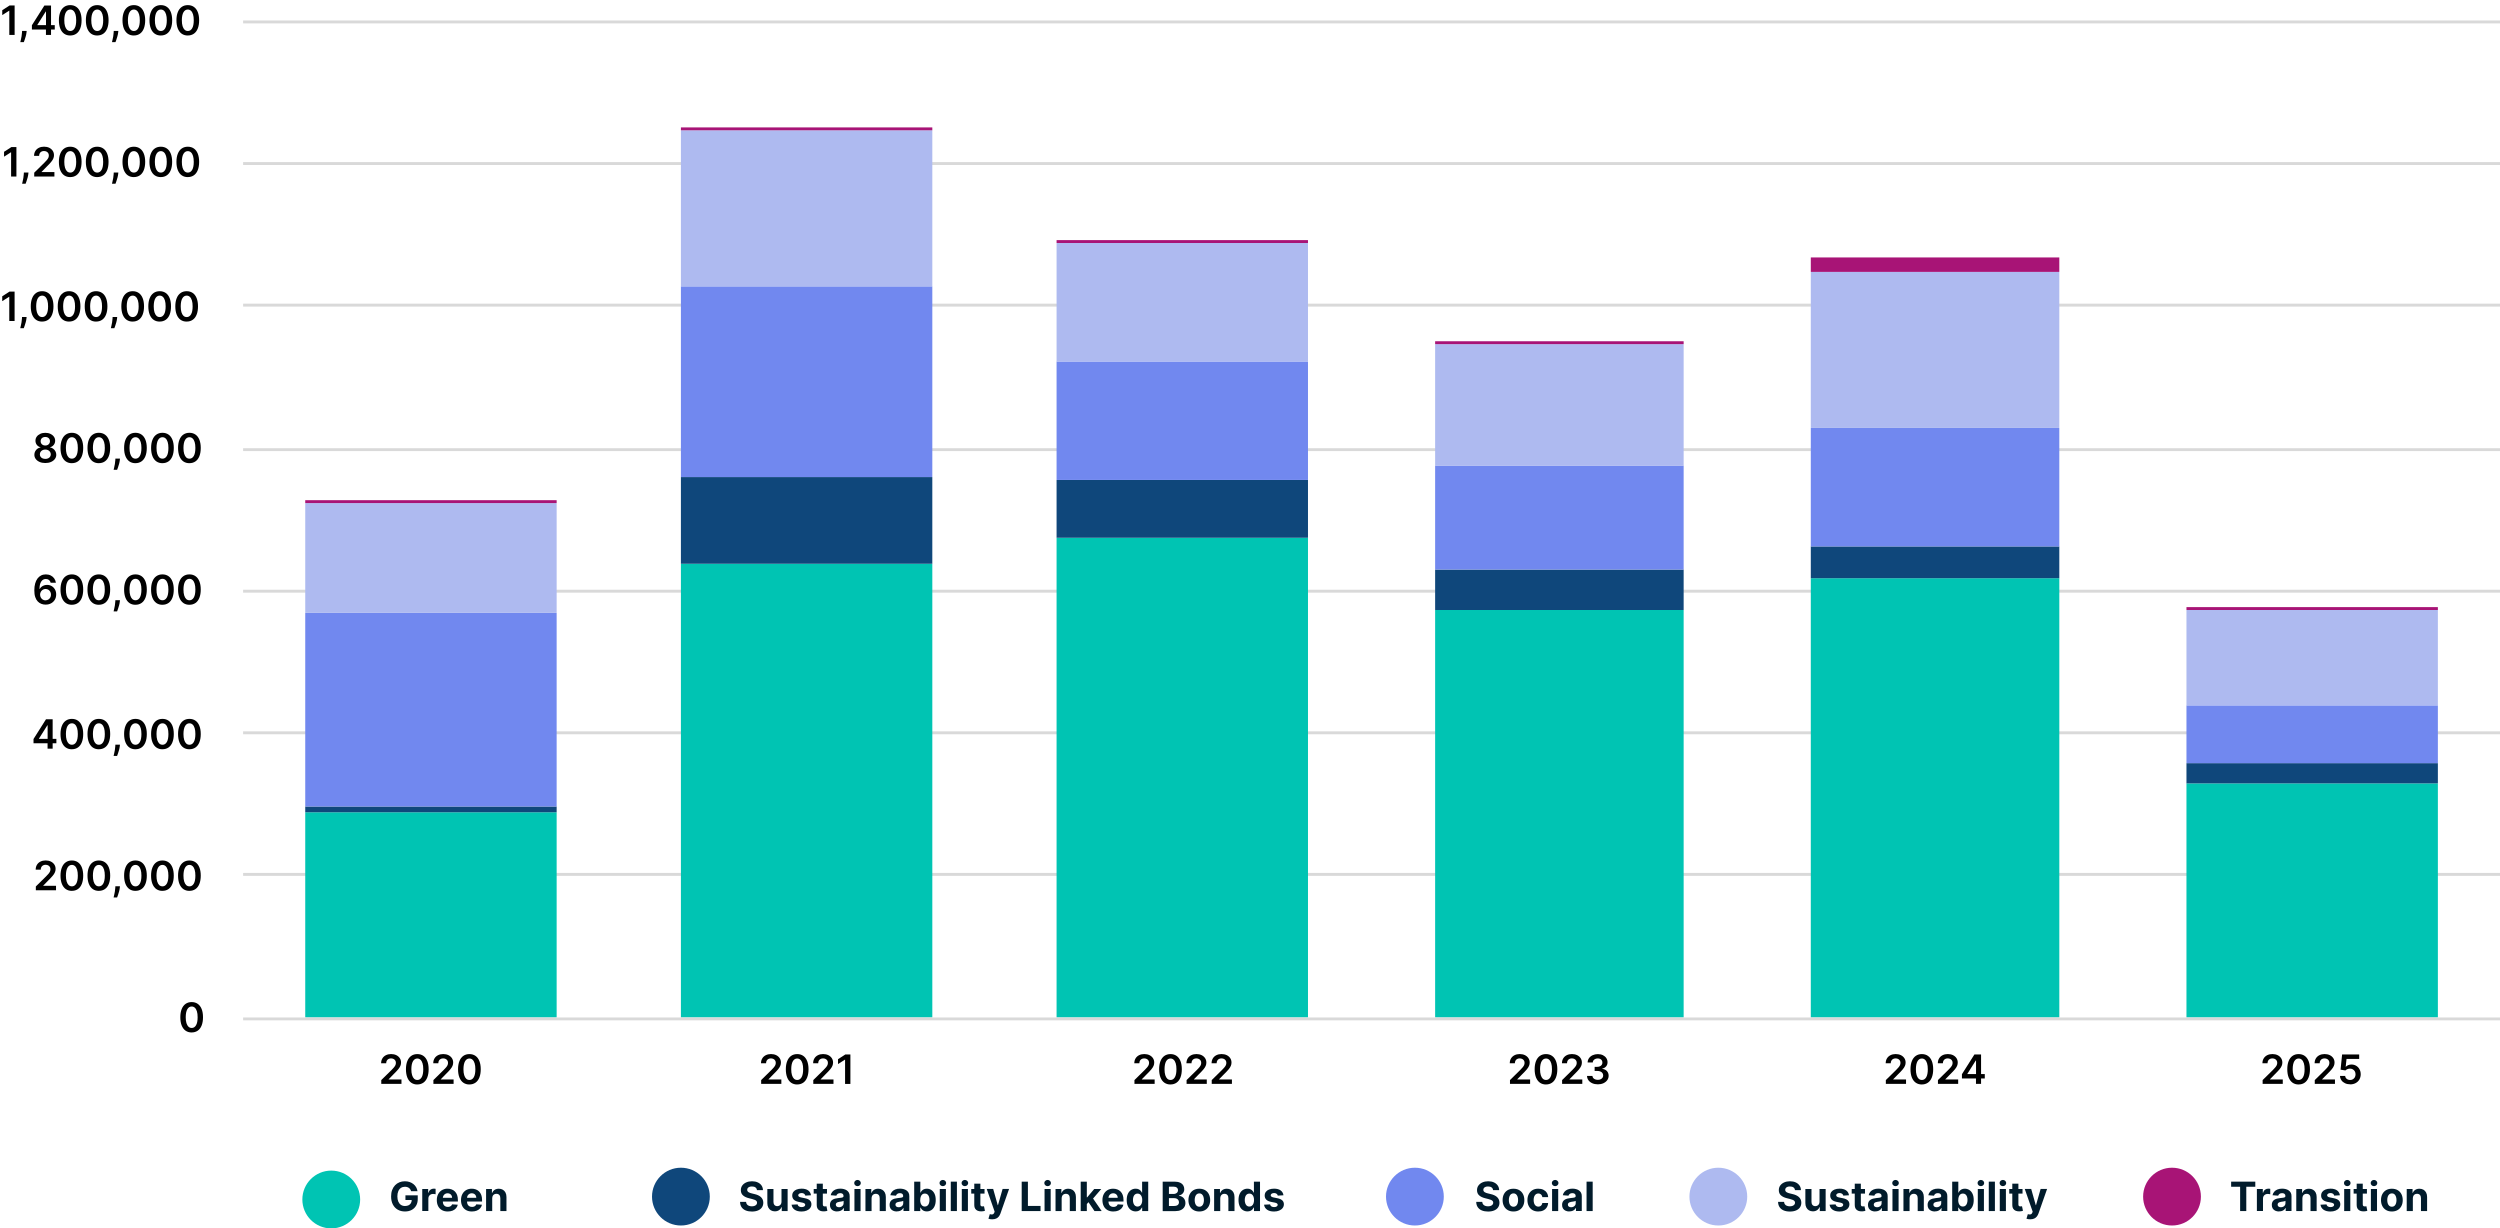 <?xml version="1.0" encoding="UTF-8"?><svg id="Layer_1" xmlns="http://www.w3.org/2000/svg" viewBox="0 0 865.13 425.09"><path d="M84.13,302.59h781M84.13,253.59h781M84.13,204.59h781M84.13,155.59h781M84.13,105.59h781M84.13,56.59h781M84.13,7.59h781" style="fill:none; stroke:#d9d9d9; stroke-linejoin:round;"/><path d="M105.63,281.09h87v71h-87v-71ZM235.63,195.09h87v157h-87v-157ZM365.63,186.09h87v166h-87v-166ZM496.63,211.09h86v141h-86v-141ZM626.63,200.09h86v152h-86v-152ZM756.63,271.09h87v81h-87v-81Z" style="fill:#00c4b3;"/><path d="M105.63,279.09h87v2h-87v-2ZM235.63,165.09h87v30h-87v-30ZM365.63,166.09h87v20h-87v-20ZM496.63,197.09h86v14h-86v-14ZM626.63,189.09h86v11h-86v-11ZM756.63,264.09h87v7h-87v-7Z" style="fill:#0f477b;"/><path d="M105.63,212.09h87v67h-87v-67ZM235.63,99.09h87v66h-87v-66ZM365.63,125.09h87v41h-87v-41ZM496.63,161.09h86v36h-86v-36ZM626.63,148.09h86v41h-86v-41ZM756.63,244.09h87v20h-87v-20Z" style="fill:#7188ef;"/><path d="M105.63,174.09h87v38h-87v-38ZM235.63,45.09h87v54h-87v-54ZM365.63,84.09h87v41h-87v-41ZM496.63,119.09h86v42h-86v-42ZM626.63,94.09h86v54h-86v-54ZM756.63,211.09h87v33h-87v-33Z" style="fill:#aebaf0;"/><path d="M105.63,173.09h87v1h-87v-1ZM235.63,44.09h87v1h-87v-1ZM365.63,83.09h87v1h-87v-1ZM496.63,118.09h86v1h-86v-1ZM626.63,89.09h86v5h-86v-5ZM756.63,210.09h87v1h-87v-1Z" style="fill:#a81476;"/><path d="M84.13,352.59h781" style="fill:none; stroke:#d9d9d9; stroke-linejoin:round;"/><g style="isolation:isolate;"><path d="M66.33,357.29c-.82,0-1.52-.21-2.11-.62s-1.03-1.02-1.35-1.8c-.31-.79-.47-1.74-.47-2.85,0-1.11.16-2.06.48-2.84.31-.78.76-1.38,1.35-1.79.58-.41,1.29-.62,2.1-.62s1.52.21,2.1.62c.59.41,1.04,1.01,1.35,1.79.31.78.47,1.73.47,2.83s-.16,2.06-.47,2.85c-.31.79-.76,1.39-1.35,1.8s-1.29.62-2.11.62ZM66.33,355.73c.64,0,1.14-.31,1.51-.94.37-.63.55-1.55.55-2.78,0-.81-.08-1.49-.25-2.04-.17-.55-.41-.97-.72-1.25-.31-.28-.67-.42-1.09-.42-.63,0-1.13.31-1.5.94-.37.63-.55,1.55-.56,2.76,0,.81.08,1.5.25,2.05.17.55.41.97.71,1.25s.67.42,1.1.42Z"/></g><g style="isolation:isolate;"><path d="M12.4,308.09v-1.33l3.53-3.47c.34-.34.62-.64.85-.91.23-.27.39-.52.51-.77.11-.25.17-.51.17-.8,0-.32-.07-.6-.22-.83-.15-.23-.35-.41-.6-.53s-.55-.19-.87-.19-.63.07-.88.21-.45.33-.58.58c-.14.25-.21.55-.21.9h-1.75c0-.65.15-1.21.44-1.69.29-.48.7-.85,1.22-1.11.52-.26,1.11-.39,1.79-.39s1.28.13,1.8.38c.52.26.92.61,1.21,1.05.29.44.43.95.43,1.52,0,.38-.07.76-.22,1.12-.15.37-.4.78-.77,1.22s-.88.99-1.54,1.63l-1.75,1.79v.07h4.43v1.54h-6.98Z"/><path d="M24.87,308.29c-.82,0-1.52-.21-2.11-.62s-1.03-1.02-1.35-1.8c-.31-.79-.47-1.74-.47-2.85,0-1.11.16-2.06.48-2.84.31-.78.76-1.38,1.35-1.79.58-.41,1.29-.62,2.1-.62s1.52.21,2.1.62c.59.41,1.04,1.01,1.35,1.79s.47,1.73.47,2.83-.16,2.06-.47,2.85-.76,1.39-1.35,1.8-1.29.62-2.11.62ZM24.87,306.73c.64,0,1.14-.31,1.51-.94.37-.63.55-1.55.55-2.78,0-.81-.08-1.49-.25-2.04-.17-.55-.41-.97-.72-1.25-.31-.28-.67-.42-1.09-.42-.63,0-1.13.31-1.5.94-.37.63-.55,1.55-.56,2.76,0,.81.08,1.5.25,2.05.17.55.41.97.71,1.25.31.28.67.42,1.1.42Z"/><path d="M34.21,308.29c-.82,0-1.52-.21-2.11-.62s-1.03-1.02-1.35-1.8c-.31-.79-.47-1.74-.47-2.85,0-1.11.16-2.06.48-2.84.31-.78.76-1.38,1.35-1.79.58-.41,1.29-.62,2.1-.62s1.52.21,2.1.62c.59.41,1.04,1.01,1.35,1.79s.47,1.73.47,2.83-.16,2.06-.47,2.85-.76,1.39-1.35,1.8-1.29.62-2.11.62ZM34.21,306.73c.64,0,1.14-.31,1.51-.94.37-.63.55-1.55.55-2.78,0-.81-.08-1.49-.25-2.04-.17-.55-.41-.97-.72-1.25-.31-.28-.67-.42-1.09-.42-.63,0-1.13.31-1.5.94-.37.63-.55,1.55-.56,2.76,0,.81.08,1.5.25,2.05.17.55.41.97.71,1.25.31.28.67.42,1.1.42Z"/><path d="M41.51,306.7l-.06.55c-.05.42-.13.84-.25,1.27s-.24.83-.37,1.2c-.13.36-.23.65-.31.86h-1.21c.05-.2.11-.48.19-.83.08-.35.16-.74.24-1.17.08-.43.13-.88.15-1.32l.03-.56h1.59Z"/><path d="M46.88,308.29c-.82,0-1.52-.21-2.11-.62s-1.03-1.02-1.35-1.8c-.31-.79-.47-1.74-.47-2.85,0-1.11.16-2.06.48-2.84.31-.78.76-1.38,1.35-1.79.58-.41,1.29-.62,2.1-.62s1.52.21,2.1.62c.59.41,1.04,1.01,1.35,1.79s.47,1.73.47,2.83-.16,2.06-.47,2.85-.76,1.39-1.35,1.8-1.29.62-2.11.62ZM46.88,306.73c.64,0,1.14-.31,1.51-.94.37-.63.55-1.55.55-2.78,0-.81-.08-1.49-.25-2.04-.17-.55-.41-.97-.72-1.25-.31-.28-.67-.42-1.09-.42-.63,0-1.13.31-1.5.94-.37.63-.55,1.55-.56,2.76,0,.81.08,1.5.25,2.05.17.55.41.97.71,1.25.31.28.67.42,1.1.42Z"/><path d="M56.21,308.29c-.82,0-1.52-.21-2.11-.62s-1.03-1.02-1.35-1.8c-.31-.79-.47-1.74-.47-2.85,0-1.11.16-2.06.48-2.84.31-.78.76-1.38,1.35-1.79.58-.41,1.29-.62,2.1-.62s1.52.21,2.1.62c.59.41,1.04,1.01,1.35,1.79s.47,1.73.47,2.83-.16,2.06-.47,2.85-.76,1.39-1.35,1.8-1.29.62-2.11.62ZM56.21,306.73c.64,0,1.14-.31,1.51-.94.37-.63.55-1.55.55-2.78,0-.81-.08-1.49-.25-2.04-.17-.55-.41-.97-.72-1.25-.31-.28-.67-.42-1.09-.42-.63,0-1.13.31-1.5.94-.37.63-.55,1.55-.56,2.76,0,.81.08,1.5.25,2.05.17.55.41.97.71,1.25.31.28.67.42,1.1.42Z"/><path d="M65.55,308.29c-.82,0-1.52-.21-2.11-.62s-1.03-1.02-1.35-1.8c-.31-.79-.47-1.74-.47-2.85,0-1.11.16-2.06.48-2.84.31-.78.76-1.38,1.35-1.79.58-.41,1.29-.62,2.1-.62s1.52.21,2.1.62c.59.41,1.04,1.01,1.35,1.79s.47,1.73.47,2.83-.16,2.06-.47,2.85-.76,1.39-1.35,1.8-1.29.62-2.11.62ZM65.55,306.73c.64,0,1.14-.31,1.51-.94.37-.63.55-1.55.55-2.78,0-.81-.08-1.49-.25-2.04-.17-.55-.41-.97-.72-1.25-.31-.28-.67-.42-1.09-.42-.63,0-1.13.31-1.5.94-.37.63-.55,1.55-.56,2.76,0,.81.08,1.5.25,2.05.17.55.41.97.71,1.25.31.28.67.42,1.1.42Z"/></g><g style="isolation:isolate;"><path d="M11.6,257.2v-1.47l4.32-6.83h1.22v2.09h-.75l-2.91,4.61v.08h6.03v1.52h-7.92ZM16.46,259.09v-2.34l.02-.66v-7.19h1.74v10.18h-1.76Z"/><path d="M24.87,259.29c-.82,0-1.52-.21-2.11-.62s-1.03-1.02-1.35-1.8c-.31-.79-.47-1.74-.47-2.85,0-1.11.16-2.06.48-2.84.31-.78.76-1.38,1.35-1.79.58-.41,1.29-.62,2.1-.62s1.52.21,2.1.62c.59.41,1.04,1.01,1.35,1.79s.47,1.73.47,2.83-.16,2.06-.47,2.85-.76,1.39-1.35,1.8-1.29.62-2.11.62ZM24.87,257.73c.64,0,1.14-.31,1.51-.94.37-.63.55-1.55.55-2.78,0-.81-.08-1.49-.25-2.04-.17-.55-.41-.97-.72-1.25-.31-.28-.67-.42-1.09-.42-.63,0-1.13.31-1.5.94-.37.63-.55,1.55-.56,2.76,0,.81.08,1.5.25,2.05.17.55.41.97.71,1.25.31.28.67.42,1.1.42Z"/><path d="M34.21,259.29c-.82,0-1.52-.21-2.11-.62s-1.03-1.02-1.35-1.8c-.31-.79-.47-1.74-.47-2.85,0-1.11.16-2.06.48-2.84.31-.78.76-1.38,1.35-1.79.58-.41,1.29-.62,2.1-.62s1.52.21,2.1.62c.59.41,1.04,1.01,1.35,1.79s.47,1.73.47,2.83-.16,2.06-.47,2.85-.76,1.39-1.35,1.8-1.29.62-2.11.62ZM34.21,257.73c.64,0,1.14-.31,1.51-.94.37-.63.55-1.55.55-2.78,0-.81-.08-1.49-.25-2.04-.17-.55-.41-.97-.72-1.25-.31-.28-.67-.42-1.09-.42-.63,0-1.13.31-1.5.94-.37.63-.55,1.55-.56,2.76,0,.81.08,1.5.25,2.05.17.55.41.97.71,1.25.31.28.67.42,1.1.42Z"/><path d="M41.51,257.7l-.06.55c-.05.42-.13.84-.25,1.27s-.24.83-.37,1.2c-.13.36-.23.65-.31.86h-1.21c.05-.2.11-.48.19-.83.08-.35.16-.74.24-1.17.08-.43.13-.88.15-1.32l.03-.56h1.59Z"/><path d="M46.88,259.29c-.82,0-1.52-.21-2.11-.62s-1.03-1.02-1.35-1.8c-.31-.79-.47-1.74-.47-2.85,0-1.11.16-2.06.48-2.84.31-.78.76-1.38,1.35-1.79.58-.41,1.29-.62,2.1-.62s1.52.21,2.1.62c.59.41,1.04,1.01,1.35,1.79s.47,1.73.47,2.83-.16,2.06-.47,2.85-.76,1.39-1.35,1.8-1.29.62-2.11.62ZM46.88,257.73c.64,0,1.14-.31,1.51-.94.37-.63.55-1.55.55-2.78,0-.81-.08-1.49-.25-2.04-.17-.55-.41-.97-.72-1.25-.31-.28-.67-.42-1.09-.42-.63,0-1.13.31-1.5.94-.37.63-.55,1.55-.56,2.76,0,.81.08,1.5.25,2.05.17.55.41.97.71,1.25.31.28.67.42,1.1.42Z"/><path d="M56.22,259.29c-.82,0-1.52-.21-2.11-.62s-1.03-1.02-1.35-1.8c-.31-.79-.47-1.74-.47-2.85,0-1.11.16-2.06.48-2.84.31-.78.76-1.38,1.35-1.79.58-.41,1.29-.62,2.1-.62s1.52.21,2.1.62c.59.41,1.04,1.01,1.35,1.79s.47,1.73.47,2.83-.16,2.06-.47,2.85-.76,1.39-1.35,1.8-1.29.62-2.11.62ZM56.22,257.73c.64,0,1.14-.31,1.51-.94.37-.63.55-1.55.55-2.78,0-.81-.08-1.49-.25-2.04-.17-.55-.41-.97-.72-1.25-.31-.28-.67-.42-1.09-.42-.63,0-1.13.31-1.5.94-.37.63-.55,1.55-.56,2.76,0,.81.08,1.5.25,2.05.17.55.41.97.71,1.25.31.28.67.42,1.1.42Z"/><path d="M65.55,259.29c-.82,0-1.52-.21-2.11-.62s-1.03-1.02-1.35-1.8c-.31-.79-.47-1.74-.47-2.85,0-1.11.16-2.06.48-2.84.31-.78.76-1.38,1.35-1.79.58-.41,1.29-.62,2.1-.62s1.52.21,2.1.62c.59.41,1.04,1.01,1.35,1.79s.47,1.73.47,2.83-.16,2.06-.47,2.85-.76,1.39-1.35,1.8-1.29.62-2.11.62ZM65.55,257.73c.64,0,1.14-.31,1.51-.94.37-.63.55-1.55.55-2.78,0-.81-.08-1.49-.25-2.04-.17-.55-.41-.97-.72-1.25-.31-.28-.67-.42-1.09-.42-.63,0-1.13.31-1.5.94-.37.63-.55,1.55-.56,2.76,0,.81.08,1.5.25,2.05.17.55.41.97.71,1.25.31.28.67.42,1.1.42Z"/></g><g style="isolation:isolate;"><path d="M15.76,209.23c-.49,0-.96-.09-1.43-.26-.46-.17-.88-.44-1.25-.82-.37-.38-.67-.88-.88-1.52-.22-.63-.33-1.42-.32-2.35,0-.87.09-1.65.28-2.33.19-.68.45-1.26.8-1.73.35-.47.77-.83,1.26-1.08.49-.25,1.04-.37,1.65-.37.64,0,1.21.13,1.7.38.5.25.9.6,1.2,1.03.31.44.49.93.57,1.47h-1.81c-.09-.39-.28-.7-.57-.94-.29-.23-.65-.35-1.09-.35-.71,0-1.25.31-1.63.92-.38.61-.57,1.46-.57,2.53h.07c.16-.29.37-.54.63-.75.26-.21.55-.37.88-.49.33-.11.67-.17,1.04-.17.6,0,1.13.14,1.61.43.48.28.85.68,1.13,1.18.28.5.42,1.07.41,1.71,0,.67-.15,1.27-.46,1.8s-.74.95-1.29,1.25c-.55.31-1.19.46-1.92.45ZM15.75,207.74c.36,0,.68-.09.97-.26.28-.17.51-.41.68-.71.17-.3.25-.63.24-1,0-.36-.08-.69-.24-.99-.16-.29-.38-.53-.66-.7-.28-.17-.6-.26-.96-.26-.27,0-.52.05-.75.15-.23.1-.43.25-.61.43s-.31.39-.4.63c-.1.24-.15.49-.15.76,0,.36.09.68.25.98.16.3.39.54.67.72.28.18.61.27.97.27Z"/><path d="M24.87,209.29c-.82,0-1.52-.21-2.11-.62s-1.03-1.02-1.35-1.8c-.31-.79-.47-1.74-.47-2.85,0-1.11.16-2.06.48-2.84.31-.78.76-1.38,1.35-1.79.58-.41,1.29-.62,2.1-.62s1.52.21,2.1.62c.59.41,1.04,1.01,1.35,1.79s.47,1.73.47,2.83-.16,2.06-.47,2.85-.76,1.39-1.35,1.8-1.29.62-2.11.62ZM24.87,207.73c.64,0,1.14-.31,1.51-.94.37-.63.55-1.55.55-2.78,0-.81-.08-1.49-.25-2.04-.17-.55-.41-.97-.72-1.25-.31-.28-.67-.42-1.09-.42-.63,0-1.13.31-1.5.94-.37.63-.55,1.55-.56,2.76,0,.81.08,1.5.25,2.05.17.55.41.97.71,1.25.31.28.67.42,1.1.42Z"/><path d="M34.2,209.29c-.82,0-1.52-.21-2.11-.62s-1.03-1.02-1.35-1.8c-.31-.79-.47-1.74-.47-2.85,0-1.11.16-2.06.48-2.84.31-.78.76-1.38,1.35-1.79.58-.41,1.29-.62,2.1-.62s1.52.21,2.1.62c.59.41,1.04,1.01,1.35,1.79s.47,1.73.47,2.83-.16,2.06-.47,2.85-.76,1.39-1.35,1.8-1.29.62-2.11.62ZM34.2,207.73c.64,0,1.14-.31,1.51-.94.37-.63.55-1.55.55-2.78,0-.81-.08-1.49-.25-2.04-.17-.55-.41-.97-.72-1.25-.31-.28-.67-.42-1.09-.42-.63,0-1.13.31-1.5.94-.37.63-.55,1.55-.56,2.76,0,.81.08,1.5.25,2.05.17.55.41.97.71,1.25.31.28.67.42,1.1.42Z"/><path d="M41.51,207.7l-.06.55c-.05.42-.13.84-.25,1.27s-.24.83-.37,1.2c-.13.36-.23.65-.31.86h-1.21c.05-.2.11-.48.19-.83.08-.35.16-.74.24-1.17.08-.43.13-.88.15-1.32l.03-.56h1.59Z"/><path d="M46.88,209.29c-.82,0-1.52-.21-2.11-.62s-1.03-1.02-1.35-1.8c-.31-.79-.47-1.74-.47-2.85,0-1.11.16-2.06.48-2.84.31-.78.76-1.38,1.35-1.79.58-.41,1.29-.62,2.1-.62s1.52.21,2.1.62c.59.41,1.04,1.01,1.35,1.79s.47,1.73.47,2.83-.16,2.06-.47,2.85-.76,1.39-1.35,1.8-1.29.62-2.11.62ZM46.88,207.73c.64,0,1.14-.31,1.51-.94.37-.63.55-1.55.55-2.78,0-.81-.08-1.49-.25-2.04-.17-.55-.41-.97-.72-1.25-.31-.28-.67-.42-1.09-.42-.63,0-1.13.31-1.5.94-.37.63-.55,1.55-.56,2.76,0,.81.08,1.5.25,2.05.17.55.41.97.71,1.25.31.28.67.42,1.1.42Z"/><path d="M56.21,209.29c-.82,0-1.52-.21-2.11-.62s-1.03-1.02-1.35-1.8c-.31-.79-.47-1.74-.47-2.85,0-1.11.16-2.06.48-2.84.31-.78.76-1.38,1.35-1.79.58-.41,1.29-.62,2.1-.62s1.52.21,2.1.62c.59.41,1.04,1.01,1.35,1.79s.47,1.73.47,2.83-.16,2.06-.47,2.85-.76,1.39-1.35,1.8-1.29.62-2.11.62ZM56.21,207.73c.64,0,1.14-.31,1.51-.94.37-.63.55-1.55.55-2.78,0-.81-.08-1.49-.25-2.04-.17-.55-.41-.97-.72-1.25-.31-.28-.67-.42-1.09-.42-.63,0-1.13.31-1.5.94-.37.63-.55,1.55-.56,2.76,0,.81.08,1.5.25,2.05.17.55.41.97.71,1.25.31.28.67.42,1.1.42Z"/><path d="M65.55,209.29c-.82,0-1.52-.21-2.11-.62s-1.03-1.02-1.35-1.8c-.31-.79-.47-1.74-.47-2.85,0-1.11.16-2.06.48-2.84.31-.78.76-1.38,1.35-1.79.58-.41,1.29-.62,2.1-.62s1.52.21,2.1.62c.59.41,1.04,1.01,1.35,1.79s.47,1.73.47,2.83-.16,2.06-.47,2.85-.76,1.39-1.35,1.8-1.29.62-2.11.62ZM65.55,207.73c.64,0,1.14-.31,1.51-.94.37-.63.55-1.55.55-2.78,0-.81-.08-1.49-.25-2.04-.17-.55-.41-.97-.72-1.25-.31-.28-.67-.42-1.09-.42-.63,0-1.13.31-1.5.94-.37.63-.55,1.55-.56,2.76,0,.81.08,1.5.25,2.05.17.55.41.97.71,1.25.31.28.67.42,1.1.42Z"/></g><g style="isolation:isolate;"><path d="M15.68,160.23c-.74,0-1.39-.12-1.97-.37-.57-.25-1.02-.59-1.34-1.02-.32-.43-.48-.92-.48-1.47,0-.43.09-.82.28-1.18.19-.36.44-.66.77-.9s.68-.39,1.08-.46v-.07c-.52-.12-.95-.38-1.27-.8-.32-.42-.48-.9-.48-1.45,0-.52.14-.99.44-1.4.29-.41.7-.74,1.21-.97.51-.24,1.1-.36,1.76-.36s1.24.12,1.75.36c.51.24.92.56,1.21.97.3.41.44.88.44,1.4,0,.55-.16,1.04-.49,1.45-.33.42-.75.69-1.26.8v.07c.4.07.76.22,1.08.46.32.24.58.54.77.9.19.36.29.75.29,1.18,0,.55-.16,1.04-.49,1.47-.32.43-.77.77-1.34,1.02-.57.25-1.22.37-1.96.37ZM15.68,158.81c.38,0,.71-.07.99-.2.28-.13.5-.32.66-.55.16-.24.24-.51.24-.83,0-.33-.09-.61-.25-.86-.16-.25-.39-.45-.67-.59s-.61-.21-.97-.21-.69.07-.97.21-.51.34-.67.59c-.16.25-.24.54-.24.86,0,.31.07.59.23.82.16.24.38.42.66.55s.62.2,1,.2ZM15.68,154.17c.31,0,.59-.06.83-.19.24-.13.43-.3.57-.53.14-.23.21-.49.21-.78,0-.29-.07-.55-.21-.77-.14-.22-.33-.39-.57-.51-.24-.12-.52-.18-.83-.18s-.6.06-.85.18c-.24.12-.43.29-.57.51-.13.22-.2.48-.2.77,0,.29.06.55.2.78.14.22.33.4.57.53.24.13.52.19.84.19Z"/><path d="M24.87,160.29c-.82,0-1.52-.21-2.11-.62s-1.03-1.02-1.35-1.8c-.31-.79-.47-1.74-.47-2.85,0-1.11.16-2.06.48-2.84.31-.78.76-1.38,1.35-1.79.58-.41,1.29-.62,2.1-.62s1.52.21,2.1.62c.59.41,1.04,1.01,1.35,1.79.31.78.47,1.73.47,2.83s-.16,2.06-.47,2.85c-.31.79-.76,1.39-1.35,1.8s-1.29.62-2.11.62ZM24.87,158.73c.64,0,1.14-.31,1.51-.94.37-.63.55-1.55.55-2.78,0-.81-.08-1.49-.25-2.04-.17-.55-.41-.97-.72-1.25-.31-.28-.67-.42-1.09-.42-.63,0-1.13.31-1.5.94-.37.63-.55,1.55-.56,2.76,0,.81.08,1.5.25,2.05.17.55.41.97.71,1.25s.67.42,1.1.42Z"/><path d="M34.21,160.29c-.82,0-1.52-.21-2.11-.62s-1.03-1.02-1.35-1.8-.47-1.74-.47-2.85c0-1.11.16-2.06.47-2.84.31-.78.76-1.38,1.35-1.79.58-.41,1.29-.62,2.1-.62s1.52.21,2.1.62c.59.41,1.04,1.01,1.35,1.79.31.78.47,1.73.47,2.83s-.16,2.06-.47,2.85c-.31.79-.76,1.39-1.35,1.8s-1.29.62-2.11.62ZM34.21,158.73c.64,0,1.14-.31,1.51-.94.37-.63.55-1.55.55-2.78,0-.81-.08-1.49-.25-2.04-.17-.55-.41-.97-.72-1.25-.31-.28-.67-.42-1.09-.42-.63,0-1.13.31-1.5.94s-.55,1.55-.56,2.76c0,.81.08,1.5.25,2.05.17.55.41.97.71,1.25.31.28.67.42,1.1.42Z"/><path d="M41.52,158.7l-.06.55c-.05.42-.13.84-.25,1.27-.12.43-.24.83-.37,1.2-.13.36-.23.65-.31.86h-1.21c.05-.2.11-.48.19-.83.08-.35.16-.74.24-1.17.08-.43.13-.88.15-1.32l.03-.56h1.59Z"/><path d="M46.88,160.29c-.82,0-1.52-.21-2.11-.62s-1.03-1.02-1.35-1.8-.47-1.74-.47-2.85c0-1.11.16-2.06.47-2.84.31-.78.76-1.38,1.35-1.79.58-.41,1.29-.62,2.1-.62s1.52.21,2.1.62c.59.41,1.04,1.01,1.35,1.79.31.78.47,1.73.47,2.83s-.16,2.06-.47,2.85c-.31.79-.76,1.39-1.35,1.8s-1.29.62-2.11.62ZM46.88,158.73c.64,0,1.14-.31,1.51-.94.37-.63.55-1.55.55-2.78,0-.81-.08-1.49-.25-2.04-.17-.55-.41-.97-.72-1.25-.31-.28-.67-.42-1.09-.42-.63,0-1.13.31-1.5.94s-.55,1.55-.56,2.76c0,.81.08,1.5.25,2.05.17.55.41.97.71,1.25.31.28.67.42,1.1.42Z"/><path d="M56.22,160.29c-.82,0-1.52-.21-2.11-.62s-1.03-1.02-1.35-1.8c-.31-.79-.47-1.74-.47-2.85,0-1.11.16-2.06.48-2.84.31-.78.76-1.38,1.35-1.79.58-.41,1.29-.62,2.1-.62s1.52.21,2.1.62c.59.41,1.04,1.01,1.35,1.79.31.78.47,1.73.47,2.83s-.16,2.06-.47,2.85c-.31.79-.76,1.39-1.35,1.8s-1.29.62-2.11.62ZM56.22,158.73c.64,0,1.14-.31,1.51-.94.37-.63.55-1.55.55-2.78,0-.81-.08-1.49-.25-2.04-.17-.55-.41-.97-.72-1.25-.31-.28-.67-.42-1.09-.42-.63,0-1.13.31-1.5.94-.37.63-.55,1.55-.56,2.76,0,.81.08,1.5.25,2.05.17.55.41.97.71,1.25s.67.42,1.1.42Z"/><path d="M65.55,160.29c-.82,0-1.52-.21-2.11-.62s-1.03-1.02-1.35-1.8c-.31-.79-.47-1.74-.47-2.85,0-1.11.16-2.06.48-2.84.31-.78.76-1.38,1.35-1.79.58-.41,1.29-.62,2.1-.62s1.52.21,2.1.62c.59.41,1.04,1.01,1.35,1.79.31.78.47,1.73.47,2.83s-.16,2.06-.47,2.85c-.31.79-.76,1.39-1.35,1.8s-1.29.62-2.11.62ZM65.55,158.73c.64,0,1.14-.31,1.51-.94.37-.63.55-1.55.55-2.78,0-.81-.08-1.49-.25-2.04-.17-.55-.41-.97-.72-1.25-.31-.28-.67-.42-1.09-.42-.63,0-1.13.31-1.5.94-.37.63-.55,1.55-.56,2.76,0,.81.08,1.5.25,2.05.17.55.41.97.71,1.25s.67.42,1.1.42Z"/></g><g style="isolation:isolate;"><path d="M5.05,100.91v10.18h-1.84v-8.39h-.06l-2.38,1.52v-1.69l2.53-1.63h1.76Z"/><path d="M9.21,109.7l-.06.55c-.05.42-.13.84-.25,1.27s-.24.83-.37,1.2c-.13.36-.23.65-.31.86h-1.21c.05-.2.11-.48.19-.83.08-.35.16-.74.24-1.17.08-.43.13-.88.15-1.32l.03-.56h1.59Z"/><path d="M14.58,111.29c-.82,0-1.52-.21-2.11-.62s-1.03-1.02-1.35-1.8c-.31-.79-.47-1.74-.47-2.85,0-1.11.16-2.06.48-2.84.31-.78.76-1.38,1.35-1.79.58-.41,1.29-.62,2.1-.62s1.52.21,2.1.62c.59.41,1.04,1.01,1.35,1.79s.47,1.73.47,2.83-.16,2.06-.47,2.85-.76,1.39-1.35,1.8-1.29.62-2.11.62ZM14.58,109.73c.64,0,1.14-.31,1.51-.94.37-.63.55-1.55.55-2.78,0-.81-.08-1.49-.25-2.04-.17-.55-.41-.97-.72-1.25-.31-.28-.67-.42-1.09-.42-.63,0-1.13.31-1.5.94-.37.63-.55,1.55-.56,2.76,0,.81.08,1.5.25,2.05.17.55.41.97.71,1.25.31.28.67.42,1.1.42Z"/><path d="M23.91,111.29c-.82,0-1.52-.21-2.11-.62s-1.03-1.02-1.35-1.8c-.31-.79-.47-1.74-.47-2.85,0-1.11.16-2.06.48-2.84.31-.78.76-1.38,1.35-1.79.58-.41,1.29-.62,2.1-.62s1.52.21,2.1.62c.59.41,1.04,1.01,1.35,1.79s.47,1.73.47,2.83-.16,2.06-.47,2.85-.76,1.39-1.35,1.8-1.29.62-2.11.62ZM23.91,109.73c.64,0,1.14-.31,1.51-.94.37-.63.55-1.55.55-2.78,0-.81-.08-1.49-.25-2.04-.17-.55-.41-.97-.72-1.25-.31-.28-.67-.42-1.09-.42-.63,0-1.13.31-1.5.94-.37.63-.55,1.55-.56,2.76,0,.81.08,1.5.25,2.05.17.55.41.97.71,1.25.31.28.67.42,1.1.42Z"/><path d="M33.25,111.29c-.82,0-1.52-.21-2.11-.62s-1.03-1.02-1.35-1.8c-.31-.79-.47-1.74-.47-2.85,0-1.11.16-2.06.48-2.84.31-.78.76-1.38,1.35-1.79.58-.41,1.29-.62,2.1-.62s1.52.21,2.1.62c.59.41,1.04,1.01,1.35,1.79s.47,1.73.47,2.83-.16,2.06-.47,2.85-.76,1.39-1.35,1.8-1.29.62-2.11.62ZM33.25,109.73c.64,0,1.14-.31,1.51-.94.37-.63.55-1.55.55-2.78,0-.81-.08-1.49-.25-2.04-.17-.55-.41-.97-.72-1.25-.31-.28-.67-.42-1.09-.42-.63,0-1.13.31-1.5.94-.37.63-.55,1.55-.56,2.76,0,.81.08,1.5.25,2.05.17.55.41.97.71,1.25.31.28.67.42,1.1.42Z"/><path d="M40.56,109.7l-.06.55c-.05.42-.13.84-.25,1.27s-.24.83-.37,1.2c-.13.36-.23.65-.31.86h-1.21c.05-.2.11-.48.19-.83.08-.35.16-.74.24-1.17.08-.43.13-.88.15-1.32l.03-.56h1.59Z"/><path d="M45.92,111.29c-.82,0-1.52-.21-2.11-.62s-1.03-1.02-1.35-1.8c-.31-.79-.47-1.74-.47-2.85,0-1.11.16-2.06.48-2.84.31-.78.76-1.38,1.35-1.79.58-.41,1.29-.62,2.1-.62s1.52.21,2.1.62c.59.41,1.04,1.01,1.35,1.79s.47,1.73.47,2.83-.16,2.06-.47,2.85-.76,1.39-1.35,1.8-1.29.62-2.11.62ZM45.92,109.73c.64,0,1.14-.31,1.51-.94.37-.63.55-1.55.55-2.78,0-.81-.08-1.49-.25-2.04-.17-.55-.41-.97-.72-1.25-.31-.28-.67-.42-1.09-.42-.63,0-1.13.31-1.5.94-.37.63-.55,1.55-.56,2.76,0,.81.08,1.5.25,2.05.17.55.41.97.71,1.25.31.28.67.42,1.1.42Z"/><path d="M55.26,111.29c-.82,0-1.52-.21-2.11-.62s-1.03-1.02-1.35-1.8c-.31-.79-.47-1.74-.47-2.85,0-1.11.16-2.06.48-2.84.31-.78.76-1.38,1.35-1.79.58-.41,1.29-.62,2.1-.62s1.52.21,2.1.62c.59.41,1.04,1.01,1.35,1.79s.47,1.73.47,2.83-.16,2.06-.47,2.85-.76,1.39-1.35,1.8-1.29.62-2.11.62ZM55.26,109.73c.64,0,1.14-.31,1.51-.94.37-.63.55-1.55.55-2.78,0-.81-.08-1.49-.25-2.04-.17-.55-.41-.97-.72-1.25-.31-.28-.67-.42-1.09-.42-.63,0-1.13.31-1.5.94-.37.63-.55,1.55-.56,2.76,0,.81.08,1.5.25,2.05.17.55.41.97.71,1.25.31.28.67.42,1.1.42Z"/><path d="M64.6,111.29c-.82,0-1.52-.21-2.11-.62s-1.03-1.02-1.35-1.8c-.31-.79-.47-1.74-.47-2.85,0-1.11.16-2.06.48-2.84.31-.78.76-1.38,1.35-1.79.58-.41,1.29-.62,2.1-.62s1.52.21,2.1.62c.59.41,1.04,1.01,1.35,1.79s.47,1.73.47,2.83-.16,2.06-.47,2.85-.76,1.39-1.35,1.8-1.29.62-2.11.62ZM64.6,109.73c.64,0,1.14-.31,1.51-.94.37-.63.55-1.55.55-2.78,0-.81-.08-1.49-.25-2.04-.17-.55-.41-.97-.72-1.25-.31-.28-.67-.42-1.09-.42-.63,0-1.13.31-1.5.94-.37.63-.55,1.55-.56,2.76,0,.81.08,1.5.25,2.05.17.55.41.97.71,1.25.31.28.67.42,1.1.42Z"/></g><g style="isolation:isolate;"><path d="M5.68,50.91v10.18h-1.84v-8.39h-.06l-2.38,1.52v-1.69l2.53-1.63h1.76Z"/><path d="M9.85,59.7l-.06.55c-.05.42-.13.84-.25,1.27s-.24.83-.37,1.2c-.13.36-.23.65-.31.86h-1.21c.05-.2.11-.48.19-.83.08-.35.16-.74.24-1.17.08-.43.13-.88.15-1.32l.03-.56h1.59Z"/><path d="M11.84,61.09v-1.33l3.53-3.47c.34-.34.62-.64.85-.91.23-.27.39-.52.51-.77.11-.25.17-.51.17-.8,0-.32-.07-.6-.22-.83-.15-.23-.35-.41-.6-.53s-.55-.19-.87-.19-.63.07-.88.21-.45.33-.58.58c-.14.25-.21.55-.21.9h-1.75c0-.65.15-1.21.44-1.69.29-.48.7-.85,1.22-1.11.52-.26,1.11-.39,1.79-.39s1.28.13,1.8.38c.52.26.92.61,1.21,1.05.29.44.43.95.43,1.52,0,.38-.07.76-.22,1.12-.15.37-.4.78-.77,1.22s-.88.99-1.54,1.63l-1.75,1.79v.07h4.43v1.54h-6.98Z"/><path d="M24.31,61.29c-.82,0-1.52-.21-2.11-.62s-1.03-1.02-1.35-1.8c-.31-.79-.47-1.74-.47-2.85,0-1.11.16-2.06.48-2.84.31-.78.76-1.38,1.35-1.79.58-.41,1.29-.62,2.1-.62s1.52.21,2.1.62c.59.41,1.04,1.01,1.35,1.79s.47,1.73.47,2.83-.16,2.06-.47,2.85-.76,1.39-1.35,1.8-1.29.62-2.11.62ZM24.31,59.73c.64,0,1.14-.31,1.51-.94.37-.63.55-1.55.55-2.78,0-.81-.08-1.49-.25-2.04-.17-.55-.41-.97-.72-1.25-.31-.28-.67-.42-1.09-.42-.63,0-1.13.31-1.5.94-.37.63-.55,1.55-.56,2.76,0,.81.08,1.5.25,2.05.17.55.41.97.71,1.25.31.28.67.42,1.1.42Z"/><path d="M33.64,61.29c-.82,0-1.52-.21-2.11-.62s-1.03-1.02-1.35-1.8c-.31-.79-.47-1.74-.47-2.85,0-1.11.16-2.06.48-2.84.31-.78.76-1.38,1.35-1.79.58-.41,1.29-.62,2.1-.62s1.52.21,2.1.62c.59.41,1.04,1.01,1.35,1.79s.47,1.73.47,2.83-.16,2.06-.47,2.85-.76,1.39-1.35,1.8-1.29.62-2.11.62ZM33.64,59.73c.64,0,1.14-.31,1.51-.94.37-.63.55-1.55.55-2.78,0-.81-.08-1.49-.25-2.04-.17-.55-.41-.97-.72-1.25-.31-.28-.67-.42-1.09-.42-.63,0-1.13.31-1.5.94-.37.63-.55,1.55-.56,2.76,0,.81.08,1.5.25,2.05.17.55.41.97.71,1.25.31.28.67.42,1.1.42Z"/><path d="M40.95,59.7l-.06.55c-.05.42-.13.84-.25,1.27s-.24.83-.37,1.2c-.13.36-.23.65-.31.86h-1.21c.05-.2.11-.48.19-.83.08-.35.16-.74.24-1.17.08-.43.13-.88.15-1.32l.03-.56h1.59Z"/><path d="M46.32,61.29c-.82,0-1.52-.21-2.11-.62s-1.03-1.02-1.35-1.8c-.31-.79-.47-1.74-.47-2.85,0-1.11.16-2.06.48-2.84.31-.78.76-1.38,1.35-1.79.58-.41,1.29-.62,2.1-.62s1.52.21,2.1.62c.59.41,1.04,1.01,1.35,1.79s.47,1.73.47,2.83-.16,2.06-.47,2.85-.76,1.39-1.35,1.8-1.29.62-2.11.62ZM46.32,59.73c.64,0,1.14-.31,1.51-.94.37-.63.55-1.55.55-2.78,0-.81-.08-1.49-.25-2.04-.17-.55-.41-.97-.72-1.25-.31-.28-.67-.42-1.09-.42-.63,0-1.13.31-1.5.94-.37.63-.55,1.55-.56,2.76,0,.81.08,1.5.25,2.05.17.55.41.97.71,1.25.31.28.67.42,1.1.42Z"/><path d="M55.65,61.29c-.82,0-1.52-.21-2.11-.62s-1.03-1.02-1.35-1.8c-.31-.79-.47-1.74-.47-2.85,0-1.11.16-2.06.48-2.84.31-.78.76-1.38,1.35-1.79.58-.41,1.29-.62,2.1-.62s1.52.21,2.1.62c.59.41,1.04,1.01,1.35,1.79s.47,1.73.47,2.83-.16,2.06-.47,2.85-.76,1.39-1.35,1.8-1.29.62-2.11.62ZM55.65,59.73c.64,0,1.14-.31,1.51-.94.37-.63.55-1.55.55-2.78,0-.81-.08-1.49-.25-2.04-.17-.55-.41-.97-.72-1.25-.31-.28-.67-.42-1.09-.42-.63,0-1.13.31-1.5.94-.37.63-.55,1.55-.56,2.76,0,.81.08,1.5.25,2.05.17.55.41.97.71,1.25.31.28.67.42,1.1.42Z"/><path d="M64.99,61.29c-.82,0-1.52-.21-2.11-.62s-1.03-1.02-1.35-1.8c-.31-.79-.47-1.74-.47-2.85,0-1.11.16-2.06.48-2.84.31-.78.76-1.38,1.35-1.79.58-.41,1.29-.62,2.1-.62s1.52.21,2.1.62c.59.41,1.04,1.01,1.35,1.79s.47,1.73.47,2.83-.16,2.06-.47,2.85-.76,1.39-1.35,1.8-1.29.62-2.11.62ZM64.99,59.73c.64,0,1.14-.31,1.51-.94.37-.63.55-1.55.55-2.78,0-.81-.08-1.49-.25-2.04-.17-.55-.41-.97-.72-1.25-.31-.28-.67-.42-1.09-.42-.63,0-1.13.31-1.5.94-.37.63-.55,1.55-.56,2.76,0,.81.08,1.5.25,2.05.17.55.41.97.71,1.25.31.28.67.42,1.1.42Z"/></g><g style="isolation:isolate;"><path d="M5.06,1.91v10.18h-1.84V3.7h-.06l-2.38,1.52v-1.69l2.53-1.63h1.76Z"/><path d="M9.23,10.7l-.06.55c-.05.42-.13.84-.25,1.27s-.24.83-.37,1.2c-.13.36-.23.65-.31.86h-1.21c.05-.2.11-.48.19-.83.08-.35.16-.74.24-1.17.08-.43.13-.88.15-1.32l.03-.56h1.59Z"/><path d="M11.04,10.2v-1.47L15.36,1.91h1.22v2.09h-.75l-2.91,4.61v.08h6.03v1.52h-7.92ZM15.9,12.09v-2.34l.02-.66V1.91h1.74v10.18h-1.76Z"/><path d="M24.31,12.29c-.82,0-1.52-.21-2.11-.62s-1.03-1.02-1.35-1.8c-.31-.79-.47-1.74-.47-2.85,0-1.11.16-2.06.48-2.84.31-.78.76-1.38,1.35-1.79.58-.41,1.29-.62,2.1-.62s1.52.21,2.1.62c.59.41,1.04,1.01,1.35,1.79s.47,1.73.47,2.83-.16,2.06-.47,2.85-.76,1.39-1.35,1.8-1.29.62-2.11.62ZM24.31,10.73c.64,0,1.14-.31,1.51-.94.37-.63.55-1.55.55-2.78,0-.81-.08-1.49-.25-2.04-.17-.55-.41-.97-.72-1.25-.31-.28-.67-.42-1.09-.42-.63,0-1.13.31-1.5.94-.37.63-.55,1.55-.56,2.76,0,.81.08,1.5.25,2.05.17.55.41.97.71,1.25.31.28.67.42,1.1.42Z"/><path d="M33.65,12.29c-.82,0-1.52-.21-2.11-.62s-1.03-1.02-1.35-1.8c-.31-.79-.47-1.74-.47-2.85,0-1.11.16-2.06.48-2.84.31-.78.76-1.38,1.35-1.79.58-.41,1.29-.62,2.1-.62s1.52.21,2.1.62c.59.41,1.04,1.01,1.35,1.79s.47,1.73.47,2.83-.16,2.06-.47,2.85-.76,1.39-1.35,1.8-1.29.62-2.11.62ZM33.65,10.73c.64,0,1.14-.31,1.51-.94.37-.63.55-1.55.55-2.78,0-.81-.08-1.49-.25-2.04-.17-.55-.41-.97-.72-1.25-.31-.28-.67-.42-1.09-.42-.63,0-1.13.31-1.5.94-.37.63-.55,1.55-.56,2.76,0,.81.08,1.5.25,2.05.17.55.41.97.71,1.25.31.28.67.42,1.1.42Z"/><path d="M40.95,10.7l-.06.55c-.05.42-.13.84-.25,1.27s-.24.83-.37,1.2c-.13.36-.23.65-.31.86h-1.21c.05-.2.11-.48.19-.83.08-.35.16-.74.24-1.17.08-.43.13-.88.15-1.32l.03-.56h1.59Z"/><path d="M46.32,12.29c-.82,0-1.52-.21-2.11-.62s-1.03-1.02-1.35-1.8c-.31-.79-.47-1.74-.47-2.85,0-1.11.16-2.06.48-2.84.31-.78.76-1.38,1.35-1.79.58-.41,1.29-.62,2.1-.62s1.52.21,2.1.62c.59.41,1.04,1.01,1.35,1.79s.47,1.73.47,2.83-.16,2.06-.47,2.85-.76,1.39-1.35,1.8-1.29.62-2.11.62ZM46.32,10.73c.64,0,1.14-.31,1.51-.94.37-.63.55-1.55.55-2.78,0-.81-.08-1.49-.25-2.04-.17-.55-.41-.97-.72-1.25-.31-.28-.67-.42-1.09-.42-.63,0-1.13.31-1.5.94-.37.63-.55,1.55-.56,2.76,0,.81.08,1.5.25,2.05.17.55.41.97.71,1.25.31.28.67.42,1.1.42Z"/><path d="M55.66,12.29c-.82,0-1.52-.21-2.11-.62s-1.03-1.02-1.35-1.8c-.31-.79-.47-1.74-.47-2.85,0-1.11.16-2.06.48-2.84.31-.78.76-1.38,1.35-1.79.58-.41,1.29-.62,2.1-.62s1.52.21,2.1.62c.59.41,1.04,1.01,1.35,1.79s.47,1.73.47,2.83-.16,2.06-.47,2.85-.76,1.39-1.35,1.8-1.29.62-2.11.62ZM55.66,10.73c.64,0,1.14-.31,1.51-.94.37-.63.55-1.55.55-2.78,0-.81-.08-1.49-.25-2.04-.17-.55-.41-.97-.72-1.25-.31-.28-.67-.42-1.09-.42-.63,0-1.13.31-1.5.94-.37.63-.55,1.55-.56,2.76,0,.81.08,1.5.25,2.05.17.55.41.97.71,1.25.31.28.67.42,1.1.42Z"/><path d="M64.99,12.29c-.82,0-1.52-.21-2.11-.62s-1.03-1.02-1.35-1.8c-.31-.79-.47-1.74-.47-2.85,0-1.11.16-2.06.48-2.84.31-.78.76-1.38,1.35-1.79.58-.41,1.29-.62,2.1-.62s1.52.21,2.1.62c.59.41,1.04,1.01,1.35,1.79s.47,1.73.47,2.83-.16,2.06-.47,2.85-.76,1.39-1.35,1.8-1.29.62-2.11.62ZM64.99,10.73c.64,0,1.14-.31,1.51-.94.37-.63.55-1.55.55-2.78,0-.81-.08-1.49-.25-2.04-.17-.55-.41-.97-.72-1.25-.31-.28-.67-.42-1.09-.42-.63,0-1.13.31-1.5.94-.37.63-.55,1.55-.56,2.76,0,.81.08,1.5.25,2.05.17.55.41.97.71,1.25.31.28.67.42,1.1.42Z"/></g><g style="isolation:isolate;"><path d="M131.94,375.09v-1.33l3.54-3.47c.34-.34.62-.64.84-.91.23-.27.39-.52.51-.77.11-.25.17-.51.17-.8,0-.32-.07-.6-.22-.83-.15-.23-.35-.41-.6-.53-.26-.13-.55-.19-.87-.19s-.63.07-.88.21-.45.33-.58.58c-.14.25-.21.55-.21.9h-1.75c0-.65.15-1.21.44-1.69.29-.48.7-.85,1.22-1.11.52-.26,1.11-.39,1.79-.39s1.28.13,1.8.38c.52.26.92.61,1.21,1.05.29.44.43.95.43,1.52,0,.38-.07.76-.22,1.12s-.4.78-.77,1.22-.88.99-1.54,1.63l-1.75,1.79v.07h4.43v1.54h-6.98Z"/><path d="M144.41,375.29c-.82,0-1.52-.21-2.11-.62s-1.03-1.02-1.35-1.8c-.31-.79-.47-1.74-.47-2.85,0-1.11.16-2.06.48-2.84.31-.78.76-1.38,1.35-1.79.58-.41,1.29-.62,2.1-.62s1.52.21,2.1.62c.59.41,1.04,1.01,1.35,1.79.31.78.47,1.73.47,2.83s-.16,2.06-.47,2.85c-.31.79-.76,1.39-1.35,1.8s-1.29.62-2.11.62ZM144.41,373.73c.64,0,1.14-.31,1.51-.94.37-.63.55-1.55.55-2.78,0-.81-.08-1.49-.25-2.04-.17-.55-.41-.97-.72-1.25-.31-.28-.67-.42-1.09-.42-.63,0-1.13.31-1.5.94-.37.63-.55,1.55-.56,2.76,0,.81.08,1.5.25,2.05.17.55.41.97.71,1.25s.67.42,1.1.42Z"/><path d="M149.98,375.09v-1.33l3.53-3.47c.34-.34.62-.64.85-.91.23-.27.39-.52.51-.77.11-.25.17-.51.17-.8,0-.32-.07-.6-.22-.83-.15-.23-.35-.41-.6-.53-.25-.13-.54-.19-.87-.19s-.63.07-.88.21-.45.33-.58.58-.21.55-.21.9h-1.75c0-.65.15-1.21.44-1.69.29-.48.7-.85,1.22-1.11.52-.26,1.11-.39,1.79-.39s1.28.13,1.8.38c.52.26.92.61,1.21,1.05.29.44.43.95.43,1.52,0,.38-.07.76-.22,1.12-.15.37-.4.78-.77,1.22s-.88.99-1.54,1.63l-1.75,1.79v.07h4.43v1.54h-6.98Z"/><path d="M162.44,375.29c-.82,0-1.52-.21-2.11-.62s-1.03-1.02-1.35-1.8c-.31-.79-.47-1.74-.47-2.85,0-1.11.16-2.06.48-2.84.31-.78.76-1.38,1.35-1.79.58-.41,1.29-.62,2.1-.62s1.52.21,2.1.62c.59.41,1.04,1.01,1.35,1.79.31.78.47,1.73.47,2.83s-.16,2.06-.47,2.85c-.31.79-.76,1.39-1.35,1.8s-1.29.62-2.11.62ZM162.44,373.73c.64,0,1.14-.31,1.51-.94.37-.63.55-1.55.55-2.78,0-.81-.08-1.49-.25-2.04-.17-.55-.41-.97-.72-1.25-.31-.28-.67-.42-1.09-.42-.63,0-1.13.31-1.5.94-.37.63-.55,1.55-.56,2.76,0,.81.08,1.5.25,2.05.17.55.41.97.71,1.25s.67.42,1.1.42Z"/></g><g style="isolation:isolate;"><path d="M263.4,375.09v-1.33l3.54-3.47c.34-.34.62-.64.84-.91.23-.27.39-.52.51-.77.11-.25.17-.51.17-.8,0-.32-.07-.6-.22-.83-.15-.23-.35-.41-.6-.53-.26-.13-.55-.19-.87-.19s-.63.07-.88.21-.45.33-.58.58c-.14.25-.21.55-.21.9h-1.75c0-.65.15-1.21.44-1.69.29-.48.7-.85,1.22-1.11.52-.26,1.11-.39,1.79-.39s1.28.13,1.8.38c.52.26.92.61,1.21,1.05.29.44.43.95.43,1.52,0,.38-.07.76-.22,1.12s-.4.78-.77,1.22-.88.99-1.54,1.63l-1.75,1.79v.07h4.43v1.54h-6.98Z"/><path d="M275.87,375.29c-.82,0-1.52-.21-2.11-.62s-1.03-1.02-1.35-1.8c-.31-.79-.47-1.74-.47-2.85,0-1.11.16-2.06.48-2.84.31-.78.76-1.38,1.35-1.79.58-.41,1.29-.62,2.1-.62s1.52.21,2.1.62c.59.41,1.04,1.01,1.35,1.79.31.78.47,1.73.47,2.83s-.16,2.06-.47,2.85c-.31.79-.76,1.39-1.35,1.8s-1.29.62-2.11.62ZM275.87,373.73c.64,0,1.14-.31,1.51-.94.37-.63.55-1.55.55-2.78,0-.81-.08-1.49-.25-2.04-.17-.55-.41-.97-.72-1.25-.31-.28-.67-.42-1.09-.42-.63,0-1.13.31-1.5.94-.37.63-.55,1.55-.56,2.76,0,.81.08,1.5.25,2.05.17.55.41.97.71,1.25s.67.42,1.1.42Z"/><path d="M281.44,375.09v-1.33l3.53-3.47c.34-.34.62-.64.85-.91.23-.27.39-.52.51-.77.11-.25.17-.51.17-.8,0-.32-.07-.6-.22-.83-.15-.23-.35-.41-.6-.53-.25-.13-.54-.19-.87-.19s-.63.07-.88.21-.45.33-.58.58-.21.55-.21.9h-1.75c0-.65.15-1.21.44-1.69.29-.48.7-.85,1.22-1.11.52-.26,1.11-.39,1.79-.39s1.28.13,1.8.38c.52.26.92.61,1.21,1.05.29.44.43.95.43,1.52,0,.38-.07.76-.22,1.12-.15.37-.4.78-.77,1.22s-.88.99-1.54,1.63l-1.75,1.79v.07h4.43v1.54h-6.98Z"/><path d="M294.28,364.91v10.18h-1.84v-8.39h-.06l-2.38,1.52v-1.69l2.53-1.63h1.75Z"/></g><g style="isolation:isolate;"><path d="M392.58,375.09v-1.33l3.53-3.47c.34-.34.62-.64.85-.91.23-.27.39-.52.51-.77.11-.25.17-.51.17-.8,0-.32-.07-.6-.22-.83-.15-.23-.35-.41-.6-.53s-.55-.19-.87-.19-.63.07-.88.21-.45.33-.58.58c-.14.25-.21.55-.21.9h-1.75c0-.65.15-1.21.44-1.69.29-.48.7-.85,1.22-1.11.52-.26,1.11-.39,1.79-.39s1.28.13,1.8.38c.52.26.92.61,1.21,1.05.29.44.43.95.43,1.52,0,.38-.07.76-.22,1.12-.15.37-.4.78-.77,1.22s-.88.99-1.54,1.63l-1.75,1.79v.07h4.43v1.54h-6.98Z"/><path d="M405.05,375.29c-.82,0-1.52-.21-2.11-.62s-1.03-1.02-1.35-1.8c-.31-.79-.47-1.74-.47-2.85,0-1.11.16-2.06.48-2.84.31-.78.76-1.38,1.35-1.79.58-.41,1.29-.62,2.1-.62s1.52.21,2.1.62c.59.41,1.04,1.01,1.35,1.79s.47,1.73.47,2.83-.16,2.06-.47,2.85-.76,1.39-1.35,1.8-1.29.62-2.11.62ZM405.05,373.73c.64,0,1.14-.31,1.51-.94.37-.63.55-1.55.55-2.78,0-.81-.08-1.49-.25-2.04-.17-.55-.41-.97-.72-1.25-.31-.28-.67-.42-1.09-.42-.63,0-1.13.31-1.5.94-.37.63-.55,1.55-.56,2.76,0,.81.08,1.5.25,2.05.17.55.41.97.71,1.25.31.28.67.42,1.1.42Z"/><path d="M410.62,375.09v-1.33l3.53-3.47c.34-.34.62-.64.85-.91.23-.27.39-.52.51-.77.11-.25.17-.51.17-.8,0-.32-.07-.6-.22-.83-.15-.23-.35-.41-.6-.53s-.55-.19-.87-.19-.63.07-.88.21-.45.33-.58.58c-.14.25-.21.55-.21.9h-1.75c0-.65.15-1.21.44-1.69.29-.48.7-.85,1.22-1.11.52-.26,1.11-.39,1.79-.39s1.28.13,1.8.38c.52.26.92.61,1.21,1.05.29.44.43.95.43,1.52,0,.38-.07.76-.22,1.12-.15.37-.4.78-.77,1.22s-.88.99-1.54,1.63l-1.75,1.79v.07h4.43v1.54h-6.98Z"/><path d="M419.32,375.09v-1.33l3.53-3.47c.34-.34.62-.64.85-.91.23-.27.39-.52.51-.77.11-.25.17-.51.17-.8,0-.32-.07-.6-.22-.83-.15-.23-.35-.41-.6-.53s-.55-.19-.87-.19-.63.07-.88.21-.45.33-.58.58c-.14.25-.21.55-.21.9h-1.75c0-.65.15-1.21.44-1.69.29-.48.7-.85,1.22-1.11.52-.26,1.11-.39,1.79-.39s1.28.13,1.8.38c.52.26.92.61,1.21,1.05.29.44.43.95.43,1.52,0,.38-.07.76-.22,1.12-.15.37-.4.78-.77,1.22s-.88.99-1.54,1.63l-1.75,1.79v.07h4.43v1.54h-6.98Z"/></g><g style="isolation:isolate;"><path d="M522.53,375.09v-1.33l3.53-3.47c.34-.34.62-.64.84-.91.23-.27.39-.52.51-.77.11-.25.17-.51.17-.8,0-.32-.07-.6-.22-.83-.15-.23-.35-.41-.6-.53s-.55-.19-.87-.19-.63.07-.88.21-.45.33-.58.58-.21.55-.21.9h-1.76c0-.65.15-1.21.44-1.69.29-.48.7-.85,1.22-1.11.52-.26,1.11-.39,1.79-.39s1.28.13,1.8.38c.52.26.92.61,1.21,1.05.29.44.43.95.43,1.52,0,.38-.07.76-.22,1.12-.15.37-.4.78-.77,1.22s-.88.99-1.54,1.63l-1.75,1.79v.07h4.43v1.54h-6.98Z"/><path d="M535,375.29c-.82,0-1.52-.21-2.11-.62-.58-.42-1.03-1.02-1.35-1.8-.31-.79-.47-1.74-.47-2.85,0-1.11.16-2.06.47-2.84.31-.78.76-1.38,1.35-1.79.58-.41,1.29-.62,2.1-.62s1.52.21,2.1.62c.59.41,1.04,1.01,1.35,1.79s.47,1.73.47,2.83-.16,2.06-.47,2.85-.76,1.39-1.35,1.8c-.58.41-1.29.62-2.11.62ZM535,373.73c.64,0,1.14-.31,1.51-.94.37-.63.55-1.55.55-2.78,0-.81-.08-1.49-.25-2.04-.17-.55-.41-.97-.72-1.25-.31-.28-.67-.42-1.09-.42-.63,0-1.13.31-1.5.94s-.55,1.55-.56,2.76c0,.81.08,1.5.25,2.05.17.55.41.97.71,1.25.31.28.67.42,1.1.42Z"/><path d="M540.57,375.09v-1.33l3.53-3.47c.34-.34.62-.64.85-.91.23-.27.39-.52.51-.77.11-.25.17-.51.17-.8,0-.32-.07-.6-.22-.83-.15-.23-.35-.41-.6-.53-.25-.13-.54-.19-.87-.19s-.63.07-.88.21-.45.33-.58.58c-.14.25-.21.55-.21.9h-1.75c0-.65.15-1.21.44-1.69.29-.48.7-.85,1.22-1.11.52-.26,1.11-.39,1.79-.39s1.28.13,1.8.38c.52.26.92.61,1.21,1.05.29.44.43.95.43,1.52,0,.38-.07.76-.22,1.12s-.4.78-.77,1.22c-.37.45-.88.99-1.54,1.63l-1.75,1.79v.07h4.43v1.54h-6.98Z"/><path d="M552.92,375.23c-.71,0-1.35-.12-1.91-.37s-.99-.59-1.31-1.02c-.32-.44-.49-.94-.51-1.52h1.87c.02.28.11.51.27.72.17.2.38.36.66.47.28.11.58.17.93.17.36,0,.69-.06.97-.19.28-.13.5-.31.66-.53s.24-.49.23-.79c0-.31-.08-.58-.24-.82s-.4-.42-.7-.55c-.31-.13-.68-.2-1.11-.2h-.9v-1.42h.9c.35,0,.67-.06.93-.18.27-.12.48-.3.63-.52.15-.22.23-.48.22-.78,0-.29-.06-.54-.19-.75-.13-.21-.31-.38-.55-.5-.24-.12-.52-.18-.83-.18s-.6.06-.86.17c-.26.11-.48.27-.64.48s-.25.45-.26.74h-1.78c.01-.57.18-1.07.49-1.5s.74-.77,1.27-1.01c.53-.24,1.12-.37,1.78-.37s1.27.13,1.77.38c.5.25.89.59,1.17,1.02s.41.9.41,1.42c0,.57-.16,1.05-.5,1.44s-.79.64-1.34.76v.08c.72.1,1.27.36,1.65.79.38.43.57.96.57,1.6,0,.57-.16,1.08-.49,1.53-.32.45-.77.8-1.33,1.06-.56.25-1.21.38-1.94.38Z"/></g><g style="isolation:isolate;"><path d="M652.6,375.09v-1.33l3.53-3.47c.34-.34.62-.64.85-.91.23-.27.39-.52.51-.77.11-.25.17-.51.17-.8,0-.32-.07-.6-.22-.83-.15-.23-.35-.41-.6-.53-.25-.13-.54-.19-.87-.19s-.63.07-.88.21-.45.33-.58.58c-.14.25-.21.55-.21.9h-1.75c0-.65.15-1.21.44-1.69.29-.48.7-.85,1.22-1.11.52-.26,1.11-.39,1.79-.39s1.28.13,1.8.38c.52.26.92.61,1.21,1.05.29.44.43.95.43,1.52,0,.38-.07.76-.22,1.12s-.4.78-.77,1.22c-.37.45-.88.99-1.54,1.63l-1.75,1.79v.07h4.43v1.54h-6.98Z"/><path d="M665.06,375.29c-.82,0-1.52-.21-2.11-.62s-1.03-1.02-1.35-1.8c-.31-.79-.47-1.74-.47-2.85,0-1.11.16-2.06.48-2.84.31-.78.76-1.38,1.35-1.79.58-.41,1.29-.62,2.1-.62s1.52.21,2.1.62c.59.41,1.04,1.01,1.35,1.79.31.78.47,1.73.47,2.83s-.16,2.06-.47,2.85c-.31.79-.76,1.39-1.35,1.8s-1.29.62-2.11.62ZM665.06,373.73c.64,0,1.14-.31,1.51-.94.37-.63.55-1.55.55-2.78,0-.81-.08-1.49-.25-2.04-.17-.55-.41-.97-.72-1.25-.31-.28-.67-.42-1.09-.42-.63,0-1.13.31-1.5.94-.37.63-.55,1.55-.56,2.76,0,.81.08,1.5.25,2.05.17.55.41.97.71,1.25.31.28.67.42,1.1.42Z"/><path d="M670.63,375.09v-1.33l3.54-3.47c.34-.34.62-.64.85-.91.22-.27.39-.52.51-.77.11-.25.17-.51.17-.8,0-.32-.07-.6-.22-.83-.15-.23-.35-.41-.6-.53s-.54-.19-.87-.19-.63.07-.88.21-.45.33-.58.58c-.14.25-.21.55-.21.9h-1.75c0-.65.15-1.21.44-1.69.29-.48.7-.85,1.22-1.11.52-.26,1.12-.39,1.79-.39s1.28.13,1.8.38c.52.26.92.61,1.21,1.05.29.44.43.95.43,1.52,0,.38-.07.76-.22,1.12-.15.37-.4.78-.77,1.22s-.88.99-1.54,1.63l-1.75,1.79v.07h4.43v1.54h-6.98Z"/><path d="M678.93,373.2v-1.47l4.32-6.83h1.22v2.09h-.75l-2.91,4.61v.08h6.03v1.52h-7.92ZM683.79,375.09v-2.34l.02-.66v-7.19h1.74v10.18h-1.76Z"/></g><g style="isolation:isolate;"><path d="M782.99,375.09v-1.33l3.53-3.47c.34-.34.62-.64.84-.91.23-.27.39-.52.51-.77.11-.25.17-.51.17-.8,0-.32-.07-.6-.22-.83-.15-.23-.35-.41-.6-.53s-.55-.19-.87-.19-.63.07-.88.21-.45.33-.58.58-.21.55-.21.9h-1.76c0-.65.15-1.21.44-1.69.29-.48.7-.85,1.22-1.11.52-.26,1.11-.39,1.79-.39s1.28.13,1.8.38c.52.26.92.61,1.21,1.05.29.44.43.95.43,1.52,0,.38-.07.76-.22,1.12-.15.37-.4.78-.77,1.22s-.88.99-1.54,1.63l-1.75,1.79v.07h4.43v1.54h-6.98Z"/><path d="M795.45,375.29c-.82,0-1.52-.21-2.11-.62-.58-.42-1.03-1.02-1.35-1.8-.31-.79-.47-1.74-.47-2.85,0-1.11.16-2.06.47-2.84.31-.78.76-1.38,1.35-1.79.58-.41,1.29-.62,2.1-.62s1.52.21,2.1.62c.59.41,1.04,1.01,1.35,1.79s.47,1.73.47,2.83-.16,2.06-.47,2.85-.76,1.39-1.35,1.8c-.58.41-1.29.62-2.11.62ZM795.45,373.73c.64,0,1.14-.31,1.51-.94.37-.63.55-1.55.55-2.78,0-.81-.08-1.49-.25-2.04-.17-.55-.41-.97-.72-1.25-.31-.28-.67-.42-1.09-.42-.63,0-1.13.31-1.5.94s-.55,1.55-.56,2.76c0,.81.08,1.5.25,2.05.17.55.41.97.71,1.25.31.28.67.42,1.1.42Z"/><path d="M801.03,375.09v-1.33l3.53-3.47c.34-.34.62-.64.85-.91.23-.27.39-.52.51-.77.11-.25.17-.51.17-.8,0-.32-.07-.6-.22-.83-.15-.23-.35-.41-.6-.53-.25-.13-.54-.19-.87-.19s-.63.07-.88.21-.45.33-.58.58c-.14.25-.21.55-.21.9h-1.75c0-.65.15-1.21.44-1.69.29-.48.7-.85,1.22-1.11.52-.26,1.11-.39,1.79-.39s1.28.13,1.8.38c.52.26.92.61,1.21,1.05.29.44.43.95.43,1.52,0,.38-.07.76-.22,1.12s-.4.78-.77,1.22c-.37.45-.88.99-1.54,1.63l-1.75,1.79v.07h4.43v1.54h-6.98Z"/><path d="M813.27,375.23c-.66,0-1.26-.13-1.78-.38-.52-.25-.94-.59-1.24-1.03s-.47-.94-.49-1.5h1.79c.03.42.21.76.54,1.02.33.26.72.39,1.18.39.36,0,.68-.08.96-.25.28-.17.5-.4.67-.69.16-.29.24-.63.24-1.01,0-.38-.08-.73-.24-1.02-.17-.3-.39-.53-.68-.7-.29-.17-.62-.26-.99-.26-.3,0-.6.05-.9.17-.29.12-.53.27-.7.46l-1.67-.27.53-5.25h5.91v1.54h-4.38l-.29,2.7h.06c.19-.22.46-.41.8-.55.34-.15.72-.22,1.13-.22.62,0,1.17.15,1.65.44.48.29.87.69,1.14,1.2.28.51.42,1.09.42,1.74s-.16,1.27-.46,1.8-.74.94-1.29,1.24c-.55.3-1.18.45-1.9.45Z"/></g><path d="M104.63,415.09c0-5.52,4.48-10,10-10s10,4.48,10,10-4.48,10-10,10-10-4.48-10-10Z" style="fill:#00c4b3; fill-rule:evenodd;"/><path d="M225.63,414.09c0-5.52,4.48-10,10-10s10,4.48,10,10-4.48,10-10,10-10-4.48-10-10Z" style="fill:#0f477b; fill-rule:evenodd;"/><g style="isolation:isolate;"><path d="M142.26,412.2c-.07-.24-.17-.46-.29-.64s-.28-.35-.46-.48-.39-.23-.62-.3-.49-.1-.76-.1c-.52,0-.98.13-1.37.39s-.7.63-.92,1.13-.33,1.09-.33,1.8.11,1.31.32,1.81c.22.5.52.88.92,1.14.39.26.86.39,1.4.39.49,0,.9-.09,1.25-.26.35-.17.61-.42.8-.74.18-.32.28-.69.28-1.13l.44.06h-2.62v-1.62h4.26v1.28c0,.89-.19,1.66-.57,2.3-.38.64-.9,1.14-1.56,1.48-.66.35-1.42.52-2.28.52-.96,0-1.79-.21-2.52-.63-.72-.42-1.29-1.02-1.69-1.8-.4-.78-.6-1.71-.6-2.78,0-.83.12-1.56.36-2.21.24-.65.58-1.2,1.01-1.65.43-.45.94-.79,1.52-1.03.58-.24,1.2-.35,1.88-.35.58,0,1.11.08,1.61.25.5.17.94.4,1.33.71s.7.67.95,1.09c.25.42.4.88.47,1.38h-2.19Z" style="fill:#011b2b;"/><path d="M146.12,419.09v-7.64h2.05v1.33h.08c.14-.47.37-.83.7-1.08.33-.24.71-.37,1.13-.37.11,0,.22,0,.34.02.12.01.23.03.32.05v1.88c-.1-.03-.24-.06-.41-.08-.18-.02-.34-.04-.48-.04-.31,0-.59.07-.83.2-.24.13-.44.32-.58.56-.14.24-.21.51-.21.83v4.32h-2.12Z" style="fill:#011b2b;"/><path d="M154.96,419.24c-.79,0-1.46-.16-2.03-.48-.57-.32-1-.77-1.31-1.36-.3-.59-.46-1.29-.46-2.09s.15-1.47.46-2.07c.31-.59.74-1.06,1.29-1.39.55-.33,1.21-.5,1.96-.5.5,0,.97.08,1.41.24.44.16.82.4,1.14.72s.58.73.76,1.21c.18.49.27,1.05.27,1.7v.58h-6.45v-1.31h4.45c0-.3-.07-.58-.2-.81-.13-.24-.32-.42-.55-.55-.23-.13-.5-.2-.81-.2s-.61.07-.85.22-.44.34-.58.59c-.14.25-.21.52-.21.82v1.25c0,.38.07.7.21.98.14.28.34.49.6.64.26.15.57.22.92.22.24,0,.45-.03.65-.1.2-.07.36-.17.5-.3.14-.13.25-.29.32-.49l1.96.13c-.1.47-.3.88-.61,1.23s-.7.62-1.18.82c-.48.19-1.04.29-1.67.29Z" style="fill:#011b2b;"/><path d="M163.33,419.24c-.79,0-1.46-.16-2.03-.48-.57-.32-1-.77-1.31-1.36-.3-.59-.46-1.29-.46-2.09s.15-1.47.46-2.07c.31-.59.74-1.06,1.29-1.39.55-.33,1.21-.5,1.96-.5.5,0,.97.08,1.41.24.44.16.82.4,1.14.72s.58.73.76,1.21c.18.49.27,1.05.27,1.7v.58h-6.45v-1.31h4.45c0-.3-.07-.58-.2-.81-.13-.24-.32-.42-.55-.55-.23-.13-.5-.2-.81-.2s-.61.07-.85.22-.44.34-.58.59c-.14.25-.21.52-.21.82v1.25c0,.38.07.7.21.98.14.28.34.49.6.64.26.15.57.22.92.22.24,0,.45-.03.65-.1.2-.07.36-.17.5-.3.14-.13.25-.29.32-.49l1.96.13c-.1.47-.3.88-.61,1.23s-.7.62-1.18.82c-.48.19-1.04.29-1.67.29Z" style="fill:#011b2b;"/><path d="M170.33,414.68v4.42h-2.12v-7.64h2.02v1.35h.09c.17-.44.45-.8.85-1.06.4-.26.88-.39,1.45-.39.53,0,.99.12,1.39.35.39.23.7.56.92.99.22.43.33.94.33,1.53v4.86h-2.12v-4.48c0-.47-.12-.83-.36-1.1-.24-.26-.58-.39-1-.39-.29,0-.54.06-.75.18-.22.12-.39.3-.51.53-.12.23-.18.51-.19.84Z" style="fill:#011b2b;"/></g><g style="isolation:isolate;"><path d="M261.94,411.84c-.04-.4-.21-.71-.51-.93-.3-.22-.71-.33-1.23-.33-.35,0-.65.05-.89.15-.24.1-.43.23-.55.41-.13.17-.19.37-.19.59,0,.18.03.34.12.48.08.14.2.25.35.35.15.1.32.18.52.25s.4.13.63.18l.91.22c.44.1.85.23,1.22.4.37.17.69.37.96.61.27.24.48.53.63.85.15.33.23.7.23,1.13,0,.62-.16,1.16-.47,1.62s-.76.81-1.35,1.06c-.59.25-1.3.38-2.12.38s-1.54-.13-2.15-.38-1.08-.63-1.42-1.12c-.34-.5-.52-1.11-.53-1.84h2.08c.02.34.12.62.3.85.17.23.41.4.7.51.29.11.62.17,1,.17s.68-.05.95-.16c.27-.11.48-.25.63-.44.15-.19.22-.41.22-.65,0-.23-.07-.42-.2-.58-.13-.16-.33-.29-.59-.4s-.57-.21-.94-.3l-1.11-.28c-.86-.21-1.54-.54-2.03-.98-.5-.44-.74-1.04-.74-1.79,0-.62.16-1.16.49-1.62s.79-.82,1.38-1.08c.58-.26,1.25-.39,1.99-.39s1.42.13,1.98.39c.57.26,1,.62,1.32,1.08.31.46.48.99.49,1.6h-2.06Z" style="fill:#011b2b;"/><path d="M270.44,415.84v-4.39h2.12v7.64h-2.03v-1.39h-.08c-.17.45-.46.81-.86,1.08-.4.27-.89.41-1.46.41-.51,0-.96-.12-1.35-.35-.39-.23-.69-.56-.91-.99-.22-.43-.33-.94-.33-1.54v-4.86h2.12v4.48c0,.45.12.81.36,1.07s.56.39.96.39c.25,0,.49-.06.72-.18.22-.12.4-.29.54-.52.14-.23.21-.52.2-.86Z" style="fill:#011b2b;"/><path d="M280.61,413.63l-1.94.12c-.03-.17-.1-.32-.21-.45-.11-.13-.25-.24-.43-.32-.18-.08-.39-.12-.63-.12-.33,0-.6.07-.83.21s-.34.32-.34.55c0,.18.07.34.22.46.15.13.4.23.75.3l1.38.28c.74.15,1.3.4,1.66.74.36.34.55.78.55,1.33,0,.5-.15.94-.44,1.32-.29.38-.7.67-1.2.88-.51.21-1.09.32-1.76.32-1.01,0-1.82-.21-2.41-.63-.6-.42-.95-1-1.05-1.73l2.08-.11c.06.31.21.54.46.7s.55.24.93.24.67-.07.9-.22c.23-.14.34-.33.35-.56,0-.19-.08-.35-.24-.48-.16-.12-.4-.22-.74-.29l-1.32-.26c-.75-.15-1.3-.41-1.66-.78-.36-.37-.54-.84-.54-1.41,0-.49.13-.91.4-1.27s.64-.63,1.13-.82c.49-.19,1.05-.29,1.71-.29.96,0,1.72.2,2.28.61.55.41.88.96.97,1.67Z" style="fill:#011b2b;"/><path d="M286.18,411.45v1.59h-4.6v-1.59h4.6ZM282.62,409.62h2.12v7.12c0,.2.03.35.09.46s.14.18.25.23c.11.04.23.06.38.06.1,0,.2,0,.3-.03.1-.02.18-.03.23-.04l.33,1.58c-.11.03-.25.07-.45.12s-.43.07-.7.08c-.51.02-.96-.05-1.34-.2-.38-.16-.68-.4-.89-.73s-.32-.74-.31-1.24v-7.4Z" style="fill:#011b2b;"/><path d="M289.73,419.24c-.49,0-.92-.09-1.3-.26-.38-.17-.68-.42-.9-.76-.22-.34-.33-.76-.33-1.26,0-.42.08-.78.23-1.07.16-.29.37-.52.64-.7s.57-.31.92-.4c.34-.09.7-.15,1.08-.19.44-.05.8-.09,1.07-.13.27-.04.47-.1.59-.19s.18-.21.18-.37v-.03c0-.31-.1-.56-.29-.73-.2-.17-.48-.26-.84-.26-.38,0-.68.08-.91.25s-.38.38-.45.63l-1.96-.16c.1-.46.29-.87.59-1.21.29-.34.67-.6,1.13-.79s1-.28,1.61-.28c.42,0,.83.05,1.22.15.39.1.74.25,1.04.46.3.21.54.48.72.8s.26.72.26,1.17v5.15h-2.01v-1.06h-.06c-.12.24-.29.45-.49.63-.21.18-.45.32-.74.42-.29.1-.62.15-1,.15ZM290.34,417.77c.31,0,.59-.06.83-.19.24-.12.43-.29.56-.5.14-.21.2-.45.2-.72v-.81c-.07.04-.16.08-.27.12s-.24.07-.38.09-.29.05-.43.07-.27.04-.39.06c-.25.04-.47.09-.65.17-.19.08-.33.19-.43.32-.1.13-.15.3-.15.5,0,.29.11.51.32.66.21.15.48.23.8.23Z" style="fill:#011b2b;"/><path d="M296.74,410.47c-.32,0-.58-.1-.81-.32-.22-.21-.33-.46-.33-.76s.11-.54.33-.75c.22-.21.49-.32.81-.32s.58.11.81.32c.22.21.34.46.34.75s-.11.55-.34.76c-.22.21-.49.32-.81.32ZM295.68,419.09v-7.64h2.12v7.64h-2.12Z" style="fill:#011b2b;"/><path d="M301.61,414.68v4.42h-2.12v-7.64h2.02v1.35h.09c.17-.44.45-.8.85-1.06.4-.26.88-.39,1.45-.39.53,0,.99.12,1.39.35.39.23.7.56.92.99.22.43.33.94.33,1.53v4.86h-2.12v-4.48c0-.47-.12-.83-.36-1.1-.24-.26-.58-.39-1-.39-.29,0-.54.06-.75.18-.22.12-.39.3-.51.53-.12.23-.18.51-.19.84Z" style="fill:#011b2b;"/><path d="M310.37,419.24c-.49,0-.92-.09-1.3-.26-.38-.17-.68-.42-.9-.76-.22-.34-.33-.76-.33-1.26,0-.42.08-.78.23-1.07.16-.29.37-.52.64-.7s.57-.31.92-.4c.34-.09.7-.15,1.08-.19.44-.05.8-.09,1.07-.13.27-.04.47-.1.59-.19s.18-.21.18-.37v-.03c0-.31-.1-.56-.29-.73-.2-.17-.48-.26-.84-.26-.38,0-.68.08-.91.25s-.38.38-.45.63l-1.96-.16c.1-.46.29-.87.59-1.21.29-.34.67-.6,1.13-.79s1-.28,1.61-.28c.42,0,.83.05,1.22.15.39.1.74.25,1.04.46.3.21.54.48.72.8s.26.72.26,1.17v5.15h-2.01v-1.06h-.06c-.12.24-.29.45-.49.63-.21.18-.45.32-.74.42-.29.1-.62.15-1,.15ZM310.98,417.77c.31,0,.59-.06.83-.19.24-.12.43-.29.56-.5.14-.21.2-.45.2-.72v-.81c-.07.04-.16.08-.27.12s-.24.07-.38.09-.29.05-.43.07-.27.04-.39.06c-.25.04-.47.09-.65.17-.19.08-.33.19-.43.32-.1.13-.15.3-.15.5,0,.29.11.51.32.66.21.15.48.23.8.23Z" style="fill:#011b2b;"/><path d="M316.36,419.09v-10.18h2.12v3.83h.06c.09-.21.23-.42.41-.63.18-.21.41-.39.7-.54.29-.14.64-.22,1.07-.22.56,0,1.07.14,1.54.43s.85.73,1.13,1.31c.28.58.42,1.31.42,2.18s-.14,1.57-.41,2.16-.64,1.03-1.11,1.33c-.47.3-.99.45-1.57.45-.41,0-.76-.07-1.05-.2-.29-.14-.52-.31-.7-.51-.18-.21-.32-.42-.42-.63h-.09v1.22h-2.09ZM318.43,415.27c0,.45.06.85.19,1.19s.31.6.55.79c.24.19.53.28.87.28s.64-.09.88-.29c.24-.19.42-.46.54-.8.12-.34.19-.73.19-1.18s-.06-.83-.18-1.16c-.12-.33-.3-.6-.54-.79-.24-.19-.53-.28-.88-.28s-.64.09-.87.27c-.24.18-.42.44-.54.78-.13.33-.19.73-.19,1.18Z" style="fill:#011b2b;"/><path d="M326.27,410.47c-.31,0-.58-.1-.81-.32-.22-.21-.34-.46-.34-.76s.11-.54.34-.75c.22-.21.49-.32.81-.32s.58.11.81.32c.22.21.34.46.34.75s-.11.55-.34.76c-.22.21-.49.32-.81.32ZM325.21,419.09v-7.64h2.12v7.64h-2.12Z" style="fill:#011b2b;"/><path d="M331.14,408.91v10.18h-2.12v-10.18h2.12Z" style="fill:#011b2b;"/><path d="M333.89,410.47c-.32,0-.58-.1-.81-.32-.22-.21-.33-.46-.33-.76s.11-.54.33-.75c.22-.21.49-.32.81-.32s.58.11.81.32c.22.21.34.46.34.75s-.11.55-.34.76c-.22.21-.49.32-.81.32ZM332.83,419.09v-7.64h2.12v7.64h-2.12Z" style="fill:#011b2b;"/><path d="M340.7,411.45v1.59h-4.6v-1.59h4.6ZM337.14,409.62h2.12v7.12c0,.2.03.35.09.46s.14.18.25.23c.11.04.23.06.38.06.1,0,.2,0,.3-.03.1-.02.18-.03.23-.04l.33,1.58c-.11.03-.26.07-.45.12s-.43.07-.7.08c-.51.02-.96-.05-1.34-.2-.38-.16-.68-.4-.89-.73-.21-.33-.32-.74-.31-1.24v-7.4Z" style="fill:#011b2b;"/><path d="M343.38,421.95c-.27,0-.52-.02-.75-.06-.23-.04-.43-.09-.58-.16l.48-1.58c.25.08.47.12.67.12.2,0,.38-.04.52-.14s.27-.27.36-.51l.12-.32-2.74-7.86h2.23l1.58,5.61h.08l1.6-5.61h2.24l-2.97,8.46c-.14.41-.34.77-.58,1.08s-.55.54-.92.71c-.37.17-.82.25-1.34.25Z" style="fill:#011b2b;"/><path d="M353.56,419.09v-10.18h2.15v8.41h4.37v1.77h-6.52Z" style="fill:#011b2b;"/><path d="M362.53,410.47c-.31,0-.58-.1-.81-.32-.22-.21-.34-.46-.34-.76s.11-.54.34-.75c.22-.21.49-.32.81-.32s.58.11.81.32c.22.21.34.46.34.75s-.11.55-.34.76c-.22.21-.49.32-.81.32ZM361.47,419.09v-7.64h2.12v7.64h-2.12Z" style="fill:#011b2b;"/><path d="M367.39,414.68v4.42h-2.12v-7.64h2.02v1.35h.09c.17-.44.45-.8.85-1.06.4-.26.88-.39,1.45-.39.53,0,.99.12,1.39.35s.7.56.92.99c.22.43.33.94.33,1.53v4.86h-2.12v-4.48c0-.47-.12-.83-.36-1.1-.24-.26-.58-.39-1-.39-.29,0-.54.06-.75.18-.22.12-.39.3-.51.53-.12.23-.18.51-.19.84Z" style="fill:#011b2b;"/><path d="M373.98,419.09v-10.18h2.12v10.18h-2.12ZM375.9,416.89v-2.54h.31l2.45-2.9h2.43l-3.29,3.84h-.5l-1.4,1.6ZM378.75,419.09l-2.25-3.33,1.41-1.5,3.32,4.82h-2.48Z" style="fill:#011b2b;"/><path d="M385.29,419.24c-.79,0-1.46-.16-2.03-.48-.56-.32-1-.77-1.3-1.36-.3-.59-.46-1.29-.46-2.09s.15-1.47.46-2.07c.3-.59.74-1.06,1.29-1.39.55-.33,1.21-.5,1.96-.5.5,0,.97.08,1.41.24.44.16.82.4,1.14.72.33.32.58.73.76,1.21s.27,1.05.27,1.7v.58h-6.45v-1.31h4.45c0-.3-.07-.58-.2-.81s-.32-.42-.55-.55c-.23-.13-.5-.2-.81-.2s-.61.07-.85.22-.44.34-.58.59c-.14.25-.21.52-.21.82v1.25c0,.38.07.7.21.98s.34.49.6.64c.26.15.56.22.92.22.24,0,.45-.03.65-.1.2-.07.36-.17.5-.3.14-.13.25-.29.32-.49l1.96.13c-.1.47-.3.88-.61,1.23-.31.35-.7.62-1.18.82-.48.19-1.04.29-1.67.29Z" style="fill:#011b2b;"/><path d="M392.99,419.21c-.58,0-1.1-.15-1.57-.45-.47-.3-.84-.74-1.11-1.33s-.41-1.3-.41-2.16.14-1.6.42-2.18c.28-.58.66-1.02,1.13-1.31s.98-.43,1.54-.43c.43,0,.78.07,1.07.22.29.14.52.32.7.54.18.21.31.42.41.63h.06v-3.83h2.11v10.18h-2.09v-1.22h-.09c-.1.21-.24.42-.42.63s-.41.38-.7.51c-.29.14-.64.2-1.05.2ZM393.66,417.53c.34,0,.63-.09.87-.28.24-.19.42-.45.55-.79.13-.34.19-.73.19-1.19s-.06-.85-.19-1.18c-.13-.33-.31-.59-.55-.78-.24-.18-.53-.27-.87-.27s-.64.09-.88.28c-.24.19-.42.45-.54.79-.12.33-.18.72-.18,1.16s.06.84.19,1.18c.12.34.31.61.54.8.24.19.53.29.88.29Z" style="fill:#011b2b;"/><path d="M402.35,419.09v-10.18h4.08c.75,0,1.37.11,1.88.33.5.22.88.53,1.13.92s.38.84.38,1.36c0,.4-.08.75-.24,1.05s-.38.55-.65.74c-.28.19-.59.33-.95.41v.1c.39.02.75.13,1.09.33s.62.49.83.85c.21.36.32.79.32,1.3,0,.54-.13,1.02-.4,1.44-.27.42-.66.76-1.18,1-.52.25-1.16.37-1.92.37h-4.35ZM404.51,413.17h1.6c.3,0,.56-.05.79-.16s.41-.25.55-.44c.13-.19.2-.42.2-.69,0-.37-.13-.66-.39-.89-.26-.23-.63-.34-1.11-.34h-1.64v2.52ZM404.51,417.33h1.75c.6,0,1.04-.12,1.31-.35.28-.23.41-.54.41-.92,0-.28-.07-.53-.2-.75s-.33-.38-.58-.51c-.25-.12-.55-.18-.89-.18h-1.8v2.71Z" style="fill:#011b2b;"/><path d="M415.02,419.24c-.77,0-1.44-.17-2-.5-.56-.33-1-.79-1.3-1.38s-.46-1.28-.46-2.06.15-1.48.46-2.07c.3-.59.74-1.05,1.3-1.38s1.23-.49,2-.49,1.44.16,2,.49c.56.33,1,.79,1.3,1.38.3.59.46,1.28.46,2.07s-.15,1.47-.46,2.06c-.31.59-.74,1.05-1.3,1.38-.56.33-1.23.5-2,.5ZM415.03,417.6c.35,0,.65-.1.88-.3.24-.2.41-.47.53-.82.12-.35.18-.74.18-1.19s-.06-.84-.18-1.19c-.12-.35-.3-.62-.53-.83s-.53-.3-.88-.3-.65.1-.89.3-.42.48-.54.83c-.12.35-.18.74-.18,1.19s.06.84.18,1.19c.12.35.3.62.54.82.24.2.54.3.89.3Z" style="fill:#011b2b;"/><path d="M422.27,414.68v4.42h-2.12v-7.64h2.02v1.35h.09c.17-.44.45-.8.85-1.06.4-.26.88-.39,1.45-.39.53,0,.99.12,1.39.35s.7.56.92.99c.22.43.33.94.33,1.53v4.86h-2.12v-4.48c0-.47-.12-.83-.36-1.1-.24-.26-.58-.39-1-.39-.29,0-.54.06-.75.18-.22.12-.39.3-.51.53-.12.23-.18.51-.19.84Z" style="fill:#011b2b;"/><path d="M431.68,419.21c-.58,0-1.1-.15-1.57-.45-.47-.3-.84-.74-1.11-1.33s-.41-1.3-.41-2.16.14-1.6.42-2.18c.28-.58.66-1.02,1.13-1.31s.98-.43,1.54-.43c.43,0,.78.07,1.07.22.29.14.52.32.7.54.18.21.31.42.41.63h.06v-3.83h2.11v10.18h-2.09v-1.22h-.09c-.1.21-.24.42-.42.63s-.41.38-.7.51c-.29.14-.64.2-1.05.2ZM432.35,417.53c.34,0,.63-.09.87-.28.24-.19.42-.45.55-.79.13-.34.19-.73.19-1.19s-.06-.85-.19-1.18c-.13-.33-.31-.59-.55-.78-.24-.18-.53-.27-.87-.27s-.64.09-.88.28c-.24.19-.42.45-.54.79-.12.33-.18.72-.18,1.16s.06.84.19,1.18c.12.34.31.61.54.8.24.19.53.29.88.29Z" style="fill:#011b2b;"/><path d="M444.11,413.63l-1.94.12c-.03-.17-.1-.32-.21-.45-.11-.13-.25-.24-.43-.32-.18-.08-.39-.12-.63-.12-.33,0-.6.07-.83.21s-.34.32-.34.55c0,.18.07.34.22.46.15.13.4.23.75.3l1.38.28c.74.15,1.3.4,1.66.74.36.34.55.78.55,1.33,0,.5-.15.94-.44,1.32-.29.38-.7.67-1.2.88-.51.21-1.09.32-1.76.32-1.01,0-1.82-.21-2.41-.63-.6-.42-.95-1-1.05-1.73l2.08-.11c.06.31.21.54.46.7s.55.24.93.24.67-.07.9-.22c.23-.14.34-.33.35-.56,0-.19-.08-.35-.24-.48-.16-.12-.4-.22-.74-.29l-1.32-.26c-.75-.15-1.3-.41-1.66-.78-.36-.37-.54-.84-.54-1.41,0-.49.13-.91.4-1.27s.64-.63,1.13-.82c.49-.19,1.05-.29,1.71-.29.96,0,1.72.2,2.28.61.55.41.88.96.97,1.67Z" style="fill:#011b2b;"/></g><path d="M479.63,414.09c0-5.52,4.48-10,10-10s10,4.48,10,10-4.48,10-10,10-10-4.48-10-10Z" style="fill:#7188ef; fill-rule:evenodd;"/><g style="isolation:isolate;"><path d="M516.68,411.84c-.04-.4-.21-.71-.51-.93-.3-.22-.71-.33-1.23-.33-.35,0-.65.05-.89.15-.24.1-.43.23-.55.41-.13.17-.19.37-.19.59,0,.18.03.34.12.48.08.14.2.25.35.35.15.1.32.18.52.25.2.07.4.13.63.18l.92.22c.44.1.85.23,1.22.4.37.17.69.37.96.61.27.24.48.53.63.85s.23.7.23,1.13c0,.62-.16,1.16-.47,1.62s-.76.81-1.35,1.06-1.3.38-2.12.38-1.54-.13-2.15-.38-1.08-.63-1.42-1.12c-.34-.5-.52-1.11-.53-1.84h2.08c.02.34.12.62.3.85.17.23.41.4.7.51.29.11.62.17,1,.17s.68-.05.95-.16c.27-.11.48-.25.63-.44.15-.19.22-.41.22-.65,0-.23-.07-.42-.2-.58-.13-.16-.33-.29-.59-.4-.26-.11-.57-.21-.94-.3l-1.11-.28c-.86-.21-1.54-.54-2.03-.98-.5-.44-.74-1.04-.74-1.79,0-.62.16-1.16.5-1.62s.79-.82,1.38-1.08c.58-.26,1.25-.39,1.99-.39s1.42.13,1.98.39c.56.26,1,.62,1.32,1.08.31.46.48.99.49,1.6h-2.06Z" style="fill:#011b2b;"/><path d="M523.74,419.24c-.77,0-1.44-.17-2-.5-.56-.33-.99-.79-1.3-1.38-.3-.59-.46-1.28-.46-2.06s.15-1.48.46-2.07c.31-.59.74-1.05,1.3-1.38.56-.33,1.23-.49,2-.49s1.44.16,2,.49c.56.33,1,.79,1.3,1.38.3.59.46,1.28.46,2.07s-.15,1.47-.46,2.06-.74,1.05-1.3,1.38c-.56.33-1.23.5-2,.5ZM523.75,417.6c.35,0,.64-.1.88-.3.24-.2.41-.47.53-.82.12-.35.18-.74.18-1.19s-.06-.84-.18-1.19c-.12-.35-.3-.62-.53-.83s-.53-.3-.88-.3-.65.1-.89.3-.42.48-.54.83c-.12.35-.18.74-.18,1.19s.06.84.18,1.19c.12.35.3.62.54.82.24.2.54.3.89.3Z" style="fill:#011b2b;"/><path d="M532.33,419.24c-.78,0-1.45-.17-2.02-.5-.56-.33-.99-.8-1.29-1.39-.3-.59-.45-1.28-.45-2.05s.15-1.47.46-2.06c.3-.59.73-1.05,1.29-1.39s1.23-.5,2-.5c.67,0,1.25.12,1.75.36.5.24.9.58,1.19,1.02s.45.95.48,1.54h-2c-.06-.38-.2-.69-.45-.92-.24-.23-.55-.35-.94-.35-.33,0-.61.09-.86.27-.24.18-.43.44-.57.77s-.2.75-.2,1.23.07.9.2,1.24c.13.34.32.6.57.78.24.18.53.27.86.27.24,0,.46-.05.65-.15.19-.1.35-.24.48-.43.13-.19.21-.42.25-.69h2c-.03.58-.19,1.1-.48,1.54-.28.44-.67.79-1.17,1.04-.5.25-1.09.37-1.77.37Z" style="fill:#011b2b;"/><path d="M538.16,410.47c-.32,0-.58-.1-.81-.32-.22-.21-.34-.46-.34-.76s.11-.54.34-.75c.22-.21.49-.32.81-.32s.58.11.81.32c.22.21.34.46.34.75s-.11.55-.34.76c-.22.21-.49.32-.81.32ZM537.1,419.09v-7.64h2.12v7.64h-2.12Z" style="fill:#011b2b;"/><path d="M543.09,419.24c-.49,0-.92-.09-1.3-.26-.38-.17-.68-.42-.9-.76-.22-.34-.33-.76-.33-1.26,0-.42.08-.78.23-1.07.16-.29.37-.52.64-.7.27-.18.57-.31.92-.4.34-.09.7-.15,1.08-.19.44-.05.8-.09,1.07-.13.27-.04.47-.1.59-.19.12-.08.18-.21.18-.37v-.03c0-.31-.1-.56-.3-.73-.2-.17-.48-.26-.84-.26-.38,0-.68.08-.91.25-.23.17-.38.38-.45.63l-1.96-.16c.1-.46.29-.87.59-1.21.29-.34.67-.6,1.13-.79.46-.18,1-.28,1.61-.28.42,0,.83.05,1.22.15s.74.25,1.04.46.54.48.72.8.26.72.26,1.17v5.15h-2.01v-1.06h-.06c-.12.24-.29.45-.49.63-.21.18-.45.32-.74.42-.29.1-.62.15-1,.15ZM543.69,417.77c.31,0,.59-.06.83-.19s.43-.29.56-.5c.14-.21.2-.45.2-.72v-.81c-.07.04-.16.08-.27.12-.12.04-.24.07-.39.09s-.29.05-.43.07-.27.04-.39.06c-.25.04-.47.09-.65.17-.19.08-.33.19-.43.32-.1.13-.15.3-.15.5,0,.29.11.51.32.66.21.15.48.23.8.23Z" style="fill:#011b2b;"/><path d="M551.15,408.91v10.18h-2.12v-10.18h2.12Z" style="fill:#011b2b;"/></g><path d="M584.63,414.09c0-5.52,4.48-10,10-10s10,4.48,10,10-4.48,10-10,10-10-4.48-10-10Z" style="fill:#aebaf0; fill-rule:evenodd;"/><g style="isolation:isolate;"><path d="M621.15,411.84c-.04-.4-.21-.71-.51-.93-.3-.22-.71-.33-1.23-.33-.35,0-.65.05-.89.15-.24.1-.43.23-.55.41-.13.17-.19.37-.19.59,0,.18.03.34.12.48.08.14.2.25.35.35.15.1.32.18.52.25s.4.13.63.18l.91.22c.44.1.85.23,1.22.4.37.17.69.37.96.61.27.24.48.53.63.85s.23.7.23,1.13c0,.62-.16,1.16-.47,1.62-.31.46-.76.81-1.35,1.06s-1.3.38-2.13.38-1.54-.13-2.14-.38c-.61-.25-1.08-.63-1.42-1.12-.34-.5-.52-1.11-.54-1.84h2.08c.02.34.12.62.29.85.17.23.41.4.7.51.29.11.63.17,1,.17s.68-.05.95-.16c.27-.11.48-.25.63-.44.15-.19.22-.41.22-.65,0-.23-.07-.42-.2-.58-.13-.16-.33-.29-.59-.4-.26-.11-.57-.21-.94-.3l-1.11-.28c-.86-.21-1.54-.54-2.03-.98-.5-.44-.74-1.04-.74-1.79,0-.62.16-1.16.49-1.62s.79-.82,1.38-1.08c.58-.26,1.25-.39,1.99-.39s1.42.13,1.98.39c.57.26,1,.62,1.32,1.08.32.46.48.99.49,1.6h-2.06Z" style="fill:#011b2b;"/><path d="M629.65,415.84v-4.39h2.12v7.64h-2.03v-1.39h-.08c-.17.45-.46.81-.86,1.08-.4.27-.89.41-1.46.41-.51,0-.96-.12-1.35-.35-.39-.23-.69-.56-.91-.99-.22-.43-.33-.94-.33-1.54v-4.86h2.12v4.48c0,.45.12.81.36,1.07s.56.39.96.39c.26,0,.49-.06.72-.18.22-.12.4-.29.54-.52.14-.23.21-.52.2-.86Z" style="fill:#011b2b;"/><path d="M639.81,413.63l-1.94.12c-.03-.17-.1-.32-.21-.45-.11-.13-.25-.24-.43-.32s-.39-.12-.63-.12c-.33,0-.61.07-.83.21-.23.14-.34.32-.34.55,0,.18.07.34.22.46.15.13.4.23.75.3l1.38.28c.74.15,1.29.4,1.66.74.36.34.55.78.55,1.33,0,.5-.15.94-.44,1.32-.29.38-.7.67-1.2.88-.51.21-1.1.32-1.76.32-1.01,0-1.82-.21-2.41-.63-.6-.42-.95-1-1.05-1.73l2.08-.11c.06.31.22.54.46.7.24.16.55.24.93.24s.67-.07.9-.22c.23-.14.34-.33.35-.56,0-.19-.08-.35-.24-.48-.16-.12-.4-.22-.74-.29l-1.32-.26c-.75-.15-1.3-.41-1.66-.78-.36-.37-.54-.84-.54-1.41,0-.49.13-.91.4-1.27.27-.35.64-.63,1.13-.82.48-.19,1.05-.29,1.71-.29.96,0,1.72.2,2.28.61.56.41.88.96.97,1.67Z" style="fill:#011b2b;"/><path d="M645.39,411.45v1.59h-4.6v-1.59h4.6ZM641.83,409.62h2.12v7.12c0,.2.03.35.09.46.06.11.14.18.25.23.11.04.23.06.38.06.1,0,.2,0,.3-.03.1-.02.18-.03.23-.04l.33,1.58c-.11.03-.25.07-.45.12-.19.04-.43.07-.7.08-.51.02-.96-.05-1.34-.2-.38-.16-.68-.4-.89-.73s-.32-.74-.31-1.24v-7.4Z" style="fill:#011b2b;"/><path d="M648.94,419.24c-.49,0-.92-.09-1.3-.26-.38-.17-.68-.42-.9-.76-.22-.34-.33-.76-.33-1.26,0-.42.08-.78.23-1.07.16-.29.37-.52.64-.7s.57-.31.92-.4c.34-.09.7-.15,1.08-.19.44-.05.8-.09,1.07-.13.27-.04.47-.1.59-.19.12-.08.18-.21.18-.37v-.03c0-.31-.1-.56-.3-.73-.2-.17-.48-.26-.84-.26-.38,0-.68.08-.91.25s-.38.38-.45.63l-1.96-.16c.1-.46.29-.87.59-1.21.29-.34.67-.6,1.13-.79.46-.18,1-.28,1.61-.28.42,0,.83.05,1.22.15.39.1.74.25,1.04.46.3.21.54.48.72.8s.26.72.26,1.17v5.15h-2.01v-1.06h-.06c-.12.24-.29.45-.49.63s-.45.32-.74.42c-.29.1-.62.15-1,.15ZM649.55,417.77c.31,0,.59-.06.82-.19.24-.12.43-.29.56-.5.14-.21.2-.45.2-.72v-.81c-.07.04-.16.08-.27.12s-.24.07-.39.09-.29.05-.43.07-.27.04-.39.06c-.25.04-.47.09-.65.17-.19.08-.33.19-.43.32-.1.13-.15.3-.15.5,0,.29.11.51.32.66.21.15.48.23.8.23Z" style="fill:#011b2b;"/><path d="M655.95,410.47c-.31,0-.58-.1-.81-.32-.22-.21-.33-.46-.33-.76s.11-.54.33-.75c.22-.21.49-.32.81-.32s.58.11.81.32c.22.21.34.46.34.75s-.11.55-.34.76c-.22.21-.49.32-.81.32ZM654.89,419.09v-7.64h2.12v7.64h-2.12Z" style="fill:#011b2b;"/><path d="M660.81,414.68v4.42h-2.12v-7.64h2.02v1.35h.09c.17-.44.45-.8.85-1.06.4-.26.88-.39,1.45-.39.53,0,.99.12,1.39.35.39.23.7.56.92.99.22.43.33.94.33,1.53v4.86h-2.12v-4.48c0-.47-.12-.83-.36-1.1-.24-.26-.58-.39-1-.39-.29,0-.54.06-.75.18-.22.12-.39.3-.51.53-.12.23-.18.51-.19.84Z" style="fill:#011b2b;"/><path d="M669.58,419.24c-.49,0-.92-.09-1.3-.26-.38-.17-.68-.42-.9-.76-.22-.34-.33-.76-.33-1.26,0-.42.08-.78.23-1.07.16-.29.37-.52.64-.7s.57-.31.92-.4c.34-.09.7-.15,1.08-.19.44-.05.8-.09,1.07-.13.27-.04.47-.1.59-.19.12-.08.18-.21.18-.37v-.03c0-.31-.1-.56-.3-.73-.2-.17-.48-.26-.84-.26-.38,0-.68.08-.91.25s-.38.38-.45.63l-1.96-.16c.1-.46.29-.87.59-1.21.29-.34.67-.6,1.13-.79.46-.18,1-.28,1.61-.28.42,0,.83.05,1.22.15.39.1.74.25,1.04.46.3.21.54.48.72.8s.26.72.26,1.17v5.15h-2.01v-1.06h-.06c-.12.24-.29.45-.49.63s-.45.32-.74.42c-.29.1-.62.15-1,.15ZM670.18,417.77c.31,0,.59-.06.82-.19.24-.12.43-.29.56-.5.14-.21.2-.45.2-.72v-.81c-.07.04-.16.08-.27.12s-.24.07-.39.09-.29.05-.43.07-.27.04-.39.06c-.25.04-.47.09-.65.17-.19.08-.33.19-.43.32-.1.13-.15.3-.15.5,0,.29.11.51.32.66.21.15.48.23.8.23Z" style="fill:#011b2b;"/><path d="M675.56,419.09v-10.18h2.12v3.83h.06c.09-.21.23-.42.41-.63.18-.21.41-.39.7-.54s.64-.22,1.07-.22c.56,0,1.07.14,1.54.43s.85.73,1.13,1.31.42,1.31.42,2.18-.14,1.57-.41,2.16-.64,1.03-1.11,1.33c-.47.3-.99.45-1.57.45-.41,0-.76-.07-1.05-.2-.29-.14-.52-.31-.7-.51-.18-.21-.32-.42-.42-.63h-.09v1.22h-2.09ZM677.64,415.27c0,.45.06.85.19,1.19s.31.6.55.79.53.28.87.28.64-.09.88-.29.42-.46.54-.8c.12-.34.19-.73.19-1.18s-.06-.83-.18-1.16-.3-.6-.54-.79c-.24-.19-.53-.28-.88-.28s-.64.09-.87.27c-.24.18-.42.44-.54.78-.13.33-.19.73-.19,1.18Z" style="fill:#011b2b;"/><path d="M685.48,410.47c-.31,0-.58-.1-.81-.32-.22-.21-.33-.46-.33-.76s.11-.54.33-.75c.22-.21.49-.32.81-.32s.58.11.81.32c.22.21.34.46.34.75s-.11.55-.34.76c-.22.21-.49.32-.81.32ZM684.42,419.09v-7.64h2.12v7.64h-2.12Z" style="fill:#011b2b;"/><path d="M690.34,408.91v10.18h-2.12v-10.18h2.12Z" style="fill:#011b2b;"/><path d="M693.1,410.47c-.31,0-.58-.1-.81-.32-.22-.21-.33-.46-.33-.76s.11-.54.33-.75c.22-.21.49-.32.81-.32s.58.11.81.32c.22.21.34.46.34.75s-.11.55-.34.76c-.22.21-.49.32-.81.32ZM692.03,419.09v-7.64h2.12v7.64h-2.12Z" style="fill:#011b2b;"/><path d="M699.9,411.45v1.59h-4.6v-1.59h4.6ZM696.35,409.62h2.12v7.12c0,.2.03.35.09.46s.14.18.25.23c.11.04.23.06.38.06.1,0,.2,0,.3-.03.1-.02.18-.03.23-.04l.33,1.58c-.11.03-.25.07-.45.12s-.43.07-.7.08c-.51.02-.96-.05-1.34-.2-.38-.16-.68-.4-.89-.73-.21-.33-.32-.74-.31-1.24v-7.4Z" style="fill:#011b2b;"/><path d="M702.59,421.95c-.27,0-.52-.02-.75-.06-.23-.04-.43-.09-.58-.16l.48-1.58c.25.08.47.12.67.12.2,0,.37-.04.52-.14.15-.1.27-.27.36-.51l.12-.32-2.74-7.86h2.23l1.58,5.61h.08l1.6-5.61h2.24l-2.97,8.46c-.14.41-.34.77-.58,1.08-.24.31-.55.54-.92.71-.37.17-.82.25-1.34.25Z" style="fill:#011b2b;"/></g><path d="M741.63,414.09c0-5.52,4.48-10,10-10s10,4.48,10,10-4.48,10-10,10-10-4.48-10-10Z" style="fill:#a81476; fill-rule:evenodd;"/><g style="isolation:isolate;"><path d="M772.09,410.68v-1.77h8.36v1.77h-3.12v8.41h-2.13v-8.41h-3.12Z" style="fill:#011b2b;"/><path d="M781,419.09v-7.64h2.05v1.33h.08c.14-.47.37-.83.7-1.08.33-.24.71-.37,1.13-.37.11,0,.22,0,.34.02.12.01.23.03.32.05v1.88c-.1-.03-.24-.06-.41-.08-.18-.02-.34-.04-.48-.04-.31,0-.59.07-.83.2-.24.13-.44.32-.58.56-.14.24-.21.51-.21.83v4.32h-2.12Z" style="fill:#011b2b;"/><path d="M788.69,419.24c-.49,0-.92-.09-1.3-.26-.38-.17-.68-.42-.9-.76-.22-.34-.33-.76-.33-1.26,0-.42.08-.78.23-1.07.16-.29.37-.52.64-.7.27-.18.57-.31.92-.4.34-.09.7-.15,1.08-.19.44-.05.8-.09,1.07-.13.27-.04.47-.1.59-.19.12-.08.18-.21.18-.37v-.03c0-.31-.1-.56-.3-.73-.2-.17-.48-.26-.84-.26-.38,0-.68.08-.91.25-.23.17-.38.38-.45.63l-1.96-.16c.1-.46.29-.87.59-1.21.29-.34.67-.6,1.13-.79.46-.18,1-.28,1.61-.28.42,0,.83.05,1.22.15s.74.25,1.04.46c.3.21.54.48.72.8s.26.72.26,1.17v5.15h-2.01v-1.06h-.06c-.12.24-.29.45-.49.63-.21.18-.45.32-.74.42-.29.1-.62.15-1,.15ZM789.3,417.77c.31,0,.59-.06.83-.19.24-.12.43-.29.56-.5.14-.21.2-.45.2-.72v-.81c-.07.04-.16.08-.27.12s-.24.07-.39.09-.29.05-.43.07-.27.04-.39.06c-.25.04-.47.09-.65.17-.19.08-.33.19-.43.32-.1.13-.15.3-.15.5,0,.29.1.51.32.66.21.15.48.23.8.23Z" style="fill:#011b2b;"/><path d="M796.75,414.68v4.42h-2.12v-7.64h2.02v1.35h.09c.17-.44.45-.8.85-1.06.4-.26.88-.39,1.45-.39.53,0,.99.12,1.39.35s.7.56.92.99c.22.43.33.94.33,1.53v4.86h-2.12v-4.48c0-.47-.12-.83-.36-1.1-.24-.26-.58-.39-1-.39-.29,0-.54.06-.75.18-.22.12-.39.3-.51.53-.12.23-.18.51-.19.84Z" style="fill:#011b2b;"/><path d="M809.69,413.63l-1.94.12c-.03-.17-.1-.32-.21-.45-.11-.13-.25-.24-.43-.32-.18-.08-.39-.12-.63-.12-.33,0-.6.07-.83.21s-.34.32-.34.55c0,.18.07.34.22.46.15.13.4.23.75.3l1.38.28c.74.15,1.3.4,1.66.74.36.34.55.78.55,1.33,0,.5-.15.94-.44,1.32-.29.38-.7.67-1.2.88-.51.21-1.09.32-1.76.32-1.01,0-1.82-.21-2.41-.63-.6-.42-.95-1-1.05-1.73l2.08-.11c.06.31.21.54.46.7s.55.24.93.24.67-.07.9-.22c.23-.14.34-.33.35-.56,0-.19-.08-.35-.24-.48-.16-.12-.4-.22-.74-.29l-1.32-.26c-.75-.15-1.3-.41-1.66-.78-.36-.37-.54-.84-.54-1.41,0-.49.13-.91.4-1.27s.64-.63,1.13-.82c.49-.19,1.05-.29,1.71-.29.96,0,1.72.2,2.28.61.55.41.88.96.97,1.67Z" style="fill:#011b2b;"/><path d="M812.27,410.47c-.32,0-.58-.1-.81-.32-.22-.21-.33-.46-.33-.76s.11-.54.33-.75c.22-.21.49-.32.81-.32s.58.11.81.32c.22.21.34.46.34.75s-.11.55-.34.76c-.22.21-.49.32-.81.32ZM811.21,419.09v-7.64h2.12v7.64h-2.12Z" style="fill:#011b2b;"/><path d="M819.08,411.45v1.59h-4.6v-1.59h4.6ZM815.52,409.62h2.12v7.12c0,.2.03.35.09.46s.14.18.25.23c.11.04.23.06.38.06.1,0,.2,0,.3-.03.1-.02.18-.03.23-.04l.33,1.58c-.11.03-.26.07-.45.12s-.43.07-.7.08c-.51.02-.96-.05-1.34-.2-.38-.16-.68-.4-.89-.73-.21-.33-.32-.74-.31-1.24v-7.4Z" style="fill:#011b2b;"/><path d="M821.52,410.47c-.32,0-.58-.1-.81-.32-.22-.21-.33-.46-.33-.76s.11-.54.33-.75c.22-.21.49-.32.81-.32s.58.11.81.32c.22.21.34.46.34.75s-.11.55-.34.76c-.22.21-.49.32-.81.32ZM820.45,419.09v-7.64h2.12v7.64h-2.12Z" style="fill:#011b2b;"/><path d="M827.71,419.24c-.77,0-1.44-.17-2-.5-.56-.33-1-.79-1.3-1.38-.3-.59-.46-1.28-.46-2.06s.15-1.48.46-2.07c.31-.59.74-1.05,1.3-1.38.56-.33,1.23-.49,2-.49s1.44.16,2,.49,1,.79,1.3,1.38c.3.59.46,1.28.46,2.07s-.15,1.47-.46,2.06-.74,1.05-1.3,1.38c-.56.33-1.23.5-2,.5ZM827.72,417.6c.35,0,.64-.1.88-.3.24-.2.41-.47.53-.82.12-.35.18-.74.18-1.19s-.06-.84-.18-1.19c-.12-.35-.3-.62-.53-.83s-.53-.3-.88-.3-.65.1-.89.3-.42.48-.54.83c-.12.35-.18.74-.18,1.19s.06.84.18,1.19c.12.35.3.62.54.82.24.2.54.3.89.3Z" style="fill:#011b2b;"/><path d="M834.97,414.68v4.42h-2.12v-7.64h2.02v1.35h.09c.17-.44.45-.8.85-1.06.4-.26.88-.39,1.45-.39.53,0,.99.12,1.39.35.39.23.7.56.92.99.22.43.33.94.33,1.53v4.86h-2.12v-4.48c0-.47-.12-.83-.36-1.1-.24-.26-.58-.39-1-.39-.29,0-.54.06-.75.18-.22.12-.39.3-.51.53-.12.23-.18.51-.19.84Z" style="fill:#011b2b;"/></g></svg>